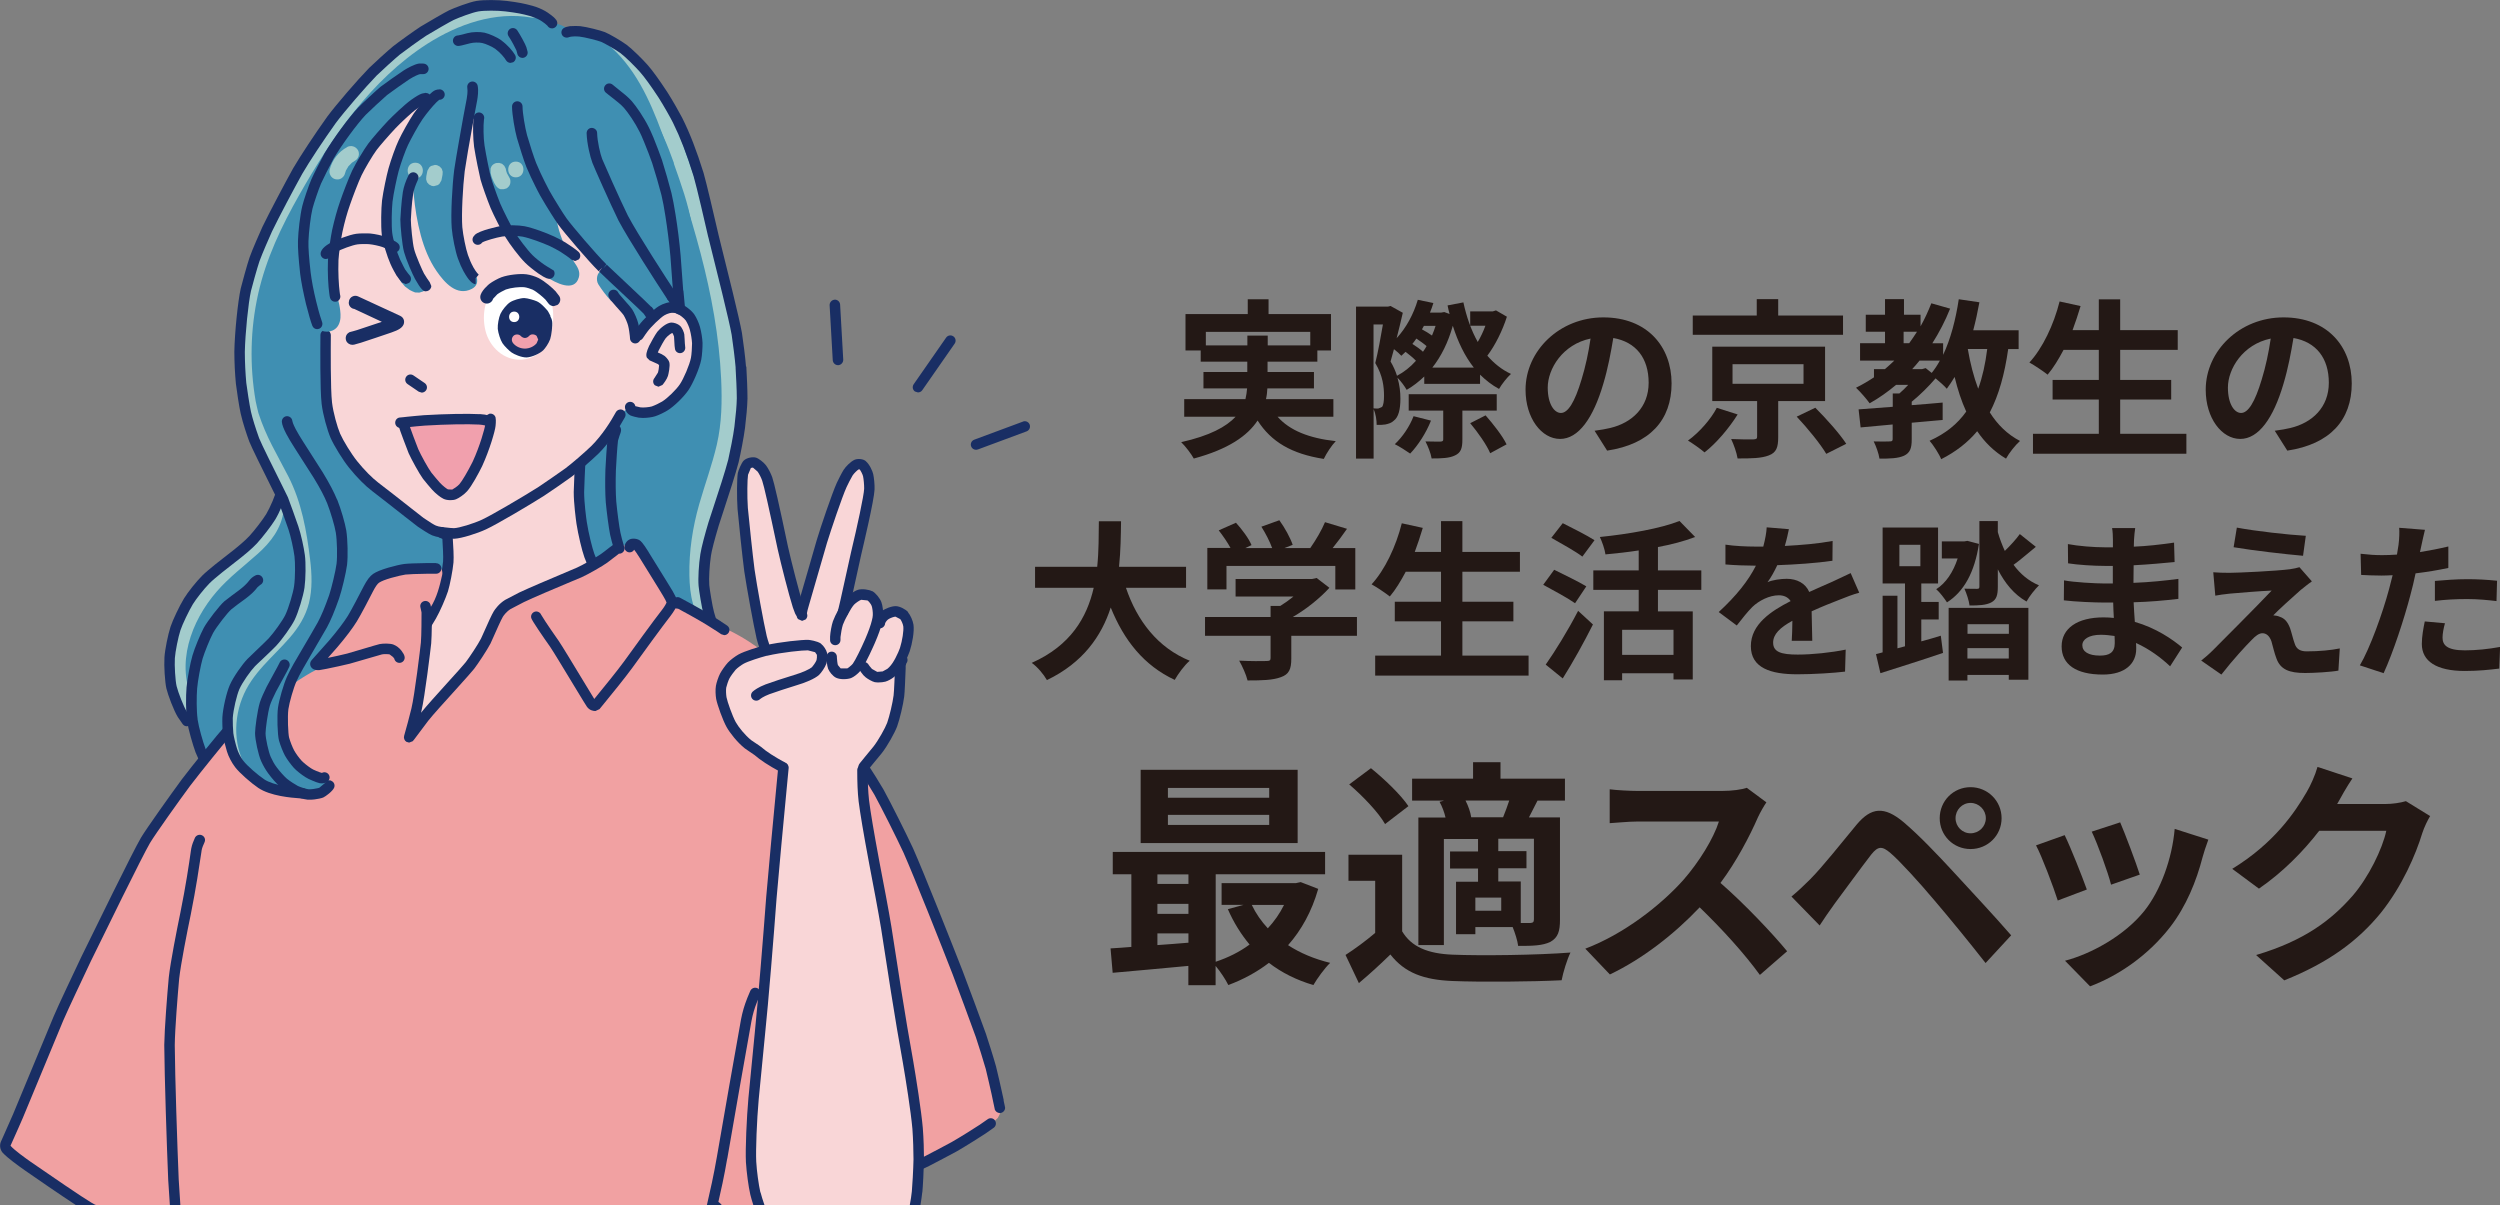 <?xml version="1.0" encoding="UTF-8"?>
<svg id="_レイヤー_2" data-name="レイヤー_2" xmlns="http://www.w3.org/2000/svg" xmlns:xlink="http://www.w3.org/1999/xlink" viewBox="0 0 271.51 130.92">
  <rect x="0" y="0" width="271.51" height="130.92" fill="#808080" stroke="none"/>
  <defs>
    <style>
      .cls-1 {
        fill: none;
      }

      .cls-2 {
        fill: #192e64;
      }

      .cls-3 {
        fill: #f1a1a2;
      }

      .cls-4 {
        clip-path: url(#clippath-1);
      }

      .cls-5 {
        fill: #231815;
      }

      .cls-6 {
        fill: #fff;
      }

      .cls-7 {
        fill: #3f8fb2;
      }

      .cls-8 {
        fill: #f9d6d7;
      }

      .cls-9 {
        fill: #f1a0ad;
      }

      .cls-10 {
        clip-path: url(#clippath);
      }

      .cls-11 {
        fill: #a3cccc;
      }
    </style>
    <clipPath id="clippath">
      <path class="cls-1" d="M57.07,2.69c-2.13.36-4.17,1.12-6.1,2.09-3.93,2-7.25,5.01-10.26,8.19-5.74,6.05-12.03,12.94-13.49,21.44-.77,4.47-.25,9.22,2.27,13.08.14.22.32.37.52.44.34.87.79,2.64.82,3.38.02.38-.09,1.37-.17,1.82-.17.81-.83,2.3-1.24,2.98-.4.66-1.37,1.91-1.93,2.51-.55.58-1.3,1.21-2.35,2.02-.75.57-2.2,1.7-2.77,2.28-.66.66-1.51,1.75-1.89,2.38-.45.74-1.18,2.26-1.41,2.95-.27.82-.59,2.43-.64,3.18-.06.89.05,2.55.2,3.2.17.71.8,2.34,1.18,2.95.08.14.37.52.51.72l.56-.09c.13.86.59,2.5.9,3.31.32.82,1.13,2.31,1.62,2.99.46.66,1.55,1.99,1.98,2.42.46.45,1.93,1.69,2.6,2.08.86.5,2.26,1.11,3.03,1.36.61.19,2.23.56,3.06.72.82.14,2.33.35,3.4.43,1.96.12,4.69.22,7.03.21,1.94-.04,6.34-.17,7.36-.26.74-.09,2.32-.28,3.16-.38,1.16-.18,2.49-.45,3.3-.64,1.61-.41,5.12-1.58,6.92-2.32.62-.26,2.82-1.31,3.3-1.57.48-.26,2.4-1.44,2.93-1.79.75-.52,2.22-1.61,2.93-2.2.69-.59,1.85-1.82,2.24-2.34.23-.31.44-.59.63-.83.5-.01.9-.33,1.07-.82l.1-.31c.36-1.11.59-2.24.74-3.39.03-.27-.15-.63-.34-.81l-.1-.08c-.04-.23-.09-.51-.13-.72-.13-.8-.58-2.94-.72-3.46-.23-.84-.84-2.83-.93-3.16-.18-.62-.5-2.62-.53-3.03-.06-.8.03-2.29.19-3.31.13-.83.62-2.55.87-3.38.62-1.92,1.72-5.19,2.15-6.84.2-.89.56-2.67.68-3.65.16-1.35.24-2.22.26-3.12,0-1.02-.08-2.58-.13-3.43-.07-.93-.3-2.71-.43-3.59-.27-1.54-1.64-7.01-2.56-10.7-.39-1.71-1.24-5.37-1.6-6.62-.78-2.52-1.48-4.28-2.28-5.89-.24-.47-1.05-1.91-1.58-2.75-.75-1.13-1.51-2.22-2.11-2.89-.5-.56-1.6-1.66-2.17-2.09-.6-.44-1.79-1.13-2.24-1.31-.41-.17-1.89-.54-2.53-.61-.19-.02-.63-.03-.98.01h0c-.71-.74-1.69-.96-2.71-.96-.74,0-1.49.12-2.18.23"/>
    </clipPath>
    <clipPath id="clippath-1">
      <path class="cls-1" d="M72.37,21.09c-.22-.87-.74-2.65-1.02-3.54-.21-.61-.58-1.6-.93-2.43.68,1.09,1.24,2.27,1.63,3.49.51,1.57.69,3.18.76,4.8-.14-.92-.3-1.73-.44-2.33M51.85.66c-.74.12-2.27.71-2.83.97-.43.21-2.2,1.23-3.03,1.74-.66.42-2.53,1.78-2.95,2.11-.42.34-2.15,1.91-2.54,2.3-1.24,1.27-3.51,3.9-4.5,5.22-1.37,1.92-2.86,4.17-3.67,5.57-.83,1.51-2.53,4.69-3.31,6.31-.37.81-1.11,2.49-1.39,3.28-.24.7-.87,2.98-.93,3.28-.3,1.31-.65,4.71-.69,6.76.01,1.3.06,2.32.17,3.43.06.59.35,2.5.51,3.18.19.85.55,1.95.91,2.95.32.85,2.96,6.07,3.15,6.48.1.21.82,2.26,1.11,3.1.28.83.57,2.23.68,3,.1.76.09,2.46-.04,3.38-.12.82-.62,2.53-1.02,3.33-.33.67-1.3,2.02-1.9,2.68-.39.42-2.02,1.94-2.3,2.22-.55.56-1.45,1.85-1.81,2.66-.31.72-.7,2.35-.76,3.32-.02.43.01,1.35.06,1.74.06.45.24,1.19.42,1.78.14.46.44,1.06.79,1.51.47.62,1.66,1.64,2.38,2.13,1.44.97,4.28,1.01,4.51,1.07.22.06.44.11.6.13.16,0,.38,0,.62-.03.17.11.37.18.62.18,1.47,0,1.47-2.28,0-2.28-.22,0-.41.05-.56.14-.25-.1-.51-.23-.68-.34-.43-.29-.9-.66-1.12-.91-.31-.34-.68-.85-.89-1.22-.21-.39-.46-1.01-.6-1.51-.14-.51-.21-2.53-.09-3.34.12-.82.59-2.43.93-3.2.55-1.24,1.9-3.34,3.32-5.85.46-.84.91-2,1.29-3.07.27-.79.72-2.63.83-3.52.1-.83.07-2.61-.08-3.55-.13-.76-.56-2.25-.97-3.28-.35-.86-.85-1.79-1.51-2.88-.54-.86-1.59-2.5-2.09-3.28-.34-.52-.64-1.02-.87-1.45.63-.07,1.24-.61,1.03-1.41-1.03-3.8-.65-7.86,1.02-11.4,0,.32.07.64.27.92.2.3.41.51.7.72.68.5,1.75.3,2.13-.49.24-.48.23-1.01.17-1.53-.06-.49-.15-.97-.32-1.43l-.27-.47c-.1-.71-.19-2.14-.13-3.59.04-.79.28-2.34.44-3.14.22-1,.49-1.99.84-3.01.29-.85.92-2.51,1.28-3.28.38-.78,1.21-2.18,1.69-2.83.35-.47,1.39-1.67,2.12-2.44.5-.52,1.66-1.65,2.41-2.18.41-.28.75-.51,1.03-.6h.99c-.48.49-1.13,1.28-1.58,1.92-.48.7-1.32,2.22-1.63,2.89-.3.63-.79,2.01-1.06,2.97-.19.68-.57,2.47-.68,3.39-.1.84-.13,2.69-.03,3.54.09.77.54,2.23.9,3.04.08.18.23.5.38.76l-.08.19-.04.3c0,.2.05.39.15.57l.2.31.41.48.51.38c.19.11.4.19.59.27l.46.02.42-.13.23-.18c.14-.14.24-.31.3-.5l.07-.29-.26-.25-.28-.35-.29-.52.04-.28-.3-.04h-.06s-.05-.07-.05-.07l-.3-.32h-.01c-.24-.57-.47-1.19-.58-1.57-.19-.74-.38-2.74-.38-3.38,0-.3.11-1.92.26-2.89.1-.58.28-1.07.56-1.65-.04.57-.02,1.15.03,1.73.14,1.5.38,3,.77,4.45.37,1.36.9,2.73,1.72,3.9.86,1.24,2.19,2.77,3.83,1.92,1.03-.52.54-1.85-.35-2.07h0c-.19-.34-.39-.79-.59-1.35-.25-.69-.56-2.23-.64-3.16-.11-1.43.06-4.57.27-6.22.16-1.13.61-3.66.97-5.67l1.11.05c-.09.72-.06,2.09.06,2.97.18,1.11.56,2.98.69,3.49.17.62.66,2.02,1.06,3,.32.74,1.16,2.4,1.55,3.06.45.75,1.47,2.1,2.08,2.71.33.33.88.77,1.36,1.1.06.31.26.6.54.79.93.62,3.04,1.76,3.51.04.18-.65-.18-1.16-.52-1.66-.31-.45-.58-.92-.83-1.4-.65-1.28-1.05-2.66-1.2-4.08.31.49.59.92.77,1.16.63.86,3.27,3.96,4.33,5l.1.09-.13.07c-.24.15-.45.39-.53.68-.07.3-.05.62.11.88.4.63.86,1.23,1.36,1.78l.36.23.44.1h.18c.34.38.72.78.86.99.22.32.49.97.58,1.3.1.38.17.91.21,1.24l.38-.05.51-.75c.4-.55,1.5-1.63,2.01-1.93.4-.23.95-.4,1.39-.36l.44.14.06-.1c-.04-.08-.07-.13-.21-.35l.23.09c.67.19,1.49-.16,1.48-1.05-.04-2.56.28-5.15-.12-7.68-.37-2.32-1.18-4.5-1.95-6.7-1.4-3.97-3.18-7.41-6.57-9.86-.19-.14-.43-.18-.66-.16-.65-.95-4.72-1.04-5.41-1.96-.93-1.26,1.28-2.55-.29-2.95-.29-.07-.48-.82-.73-.68-.21-.17-.44-.31-.59-.41-.35-.2-.8-.39-1.22-.51-.97-.26-1.47-.35-2.75-.52-.45-.06-1.06-.09-1.65-.09s-1.1.03-1.46.09"/>
    </clipPath>
  </defs>
  <g id="_レイヤー_1-2" data-name="レイヤー_1">
    <g>
      <path class="cls-7" d="M80.02,36.27c-.27-1.55-1.64-7.01-2.56-10.7-.39-1.71-1.24-5.37-1.6-6.62-.79-2.52-1.48-4.28-2.28-5.89-.24-.47-1.05-1.91-1.58-2.75-.75-1.14-1.51-2.23-2.11-2.89-.5-.56-1.6-1.66-2.17-2.09-.6-.44-1.8-1.13-2.24-1.31-.41-.17-1.89-.54-2.53-.61-.19-.02-.63-.03-.98,0h0c-1.23-1.27-3.25-1.01-4.89-.72-2.13.36-4.17,1.12-6.1,2.09-3.93,2-7.25,5.01-10.26,8.19-5.74,6.05-12.03,12.93-13.49,21.44-.77,4.47-.25,9.22,2.26,13.08.14.22.33.36.52.44.34.87.79,2.64.82,3.38.02.38-.09,1.37-.17,1.82-.17.81-.83,2.3-1.24,2.98-.4.66-1.37,1.91-1.93,2.51-.55.58-1.3,1.21-2.35,2.02-.75.57-2.2,1.7-2.77,2.28-.66.66-1.51,1.75-1.89,2.38-.45.74-1.18,2.26-1.41,2.95-.27.82-.59,2.43-.64,3.18-.06.89.05,2.55.2,3.2.17.71.8,2.34,1.18,2.95.09.14.37.53.51.72l.56-.09c.13.86.59,2.5.9,3.31.32.82,1.13,2.31,1.61,2.99.46.66,1.55,1.99,1.99,2.42.45.45,1.93,1.69,2.6,2.08.86.5,2.26,1.11,3.04,1.36.61.19,2.23.56,3.06.72.82.14,2.33.35,3.4.43,1.96.12,4.69.22,7.03.21,1.94-.04,6.34-.17,7.36-.26.74-.09,2.32-.28,3.16-.38,1.16-.18,2.49-.45,3.3-.64,1.61-.41,5.12-1.59,6.92-2.32.62-.26,2.82-1.31,3.3-1.57.47-.26,2.39-1.44,2.93-1.79.75-.53,2.22-1.62,2.93-2.2.69-.59,1.85-1.82,2.24-2.35.23-.31.44-.59.63-.83.5-.01.9-.32,1.07-.82l.1-.31c.37-1.11.59-2.24.74-3.39.03-.27-.15-.63-.34-.81l-.1-.09c-.04-.23-.09-.51-.13-.72-.13-.8-.58-2.94-.72-3.46-.23-.84-.84-2.83-.94-3.17-.18-.62-.5-2.62-.53-3.03-.06-.8.03-2.29.19-3.31.13-.83.62-2.55.87-3.38.62-1.92,1.72-5.19,2.15-6.84.2-.89.56-2.67.68-3.65.16-1.35.24-2.22.26-3.13,0-1.02-.08-2.58-.13-3.43-.07-.93-.3-2.71-.43-3.59"/>
      <g class="cls-10">
        <path class="cls-11" d="M73.77,14.61c-1.47-4.07-3.22-8.27-6.65-11.09-.84-.69-2.06.51-1.21,1.21,3.02,2.49,4.65,6.1,5.98,9.7,1.58,4.3,3.04,8.66,4.2,13.09,1.17,4.46,2.01,9.01,2.23,13.63.11,2.4.07,4.79-.47,7.14-.51,2.19-1.29,4.3-1.91,6.46-.72,2.52-1.12,5.13-1.07,7.75.04,2.05.36,4.34,2.04,5.73.84.7,2.06-.51,1.21-1.21-1.51-1.25-1.56-3.4-1.54-5.21.03-2.34.43-4.62,1.09-6.86.64-2.2,1.44-4.35,1.92-6.59.5-2.33.56-4.7.45-7.08-.41-9.19-3.16-18.08-6.26-26.67"/>
        <path class="cls-11" d="M29.09,55.43c-.24,1.9-1.98,3.25-3.35,4.39-1.69,1.4-3.27,2.87-4.56,4.65-2.63,3.64-3.68,8.5-1.62,12.65.49.99,1.97.12,1.48-.86-2.03-4.09-.3-8.8,2.51-12.03,1.34-1.54,2.94-2.74,4.45-4.09,1.43-1.28,2.56-2.76,2.81-4.71.14-1.09-1.57-1.08-1.71,0"/>
      </g>
      <path class="cls-2" d="M81.02,39.82c-.07-.95-.3-2.73-.44-3.65-.27-1.55-1.58-6.8-2.54-10.64l-.02-.09c-.53-2.29-1.27-5.47-1.61-6.66-.77-2.46-1.48-4.3-2.32-5.98-.24-.47-1.06-1.93-1.62-2.8-.91-1.38-1.61-2.35-2.15-2.96-.53-.6-1.65-1.71-2.26-2.17-.62-.45-1.85-1.17-2.36-1.38-.48-.19-2.01-.58-2.69-.65-.22-.02-.68-.03-1.07,0h-.04c-.28.04-.49.1-.66.2-.26.16-.34.48-.2.75.14.27.49.37.77.24l.21-.05h.02c.3-.04.68-.03.86-.01.59.06,2.02.43,2.38.57.39.16,1.53.82,2.12,1.24.53.4,1.6,1.47,2.08,2.01.5.56,1.19,1.51,2.05,2.82.52.81,1.32,2.23,1.55,2.7.8,1.62,1.5,3.41,2.24,5.8.37,1.28,1.29,5.28,1.59,6.6l.03.1c.9,3.6,2.26,9.04,2.52,10.54.14.92.36,2.67.43,3.54v.1c.05.87.13,2.33.13,3.28-.02.83-.09,1.63-.26,3.07-.12.97-.48,2.74-.67,3.58-.32,1.24-1.04,3.45-1.63,5.23-.19.58-.37,1.12-.52,1.59-.34,1.14-.76,2.66-.88,3.45-.17,1.11-.26,2.62-.19,3.44.03.43.36,2.47.55,3.14.04.14.17.58.33,1.11.21.71.47,1.58.61,2.05.14.52.58,2.65.71,3.41l.07.43.07.37c.09.44.11.57.26.71l.4.17.4-.17c.17-.17.21-.43.12-.64l-.06-.3-.06-.34-.07-.42c-.13-.8-.58-2.96-.73-3.52-.14-.49-.4-1.37-.61-2.08-.15-.51-.28-.94-.32-1.09-.17-.59-.48-2.54-.51-2.92-.06-.72.03-2.18.18-3.18.08-.56.39-1.76.85-3.29.15-.46.32-1,.51-1.57.59-1.79,1.32-4.03,1.65-5.31.21-.9.56-2.69.69-3.71.15-1.27.24-2.2.27-3.19,0-1-.07-2.48-.12-3.36v-.12Z"/>
      <path class="cls-2" d="M73.56,69.55c-.21-.54-1.26-2.19-1.92-3.07-.84-1.12-1.35-1.85-1.75-2.51-.55-.9-1.3-2.36-1.59-3.08-.31-.8-.75-2.23-.92-3.05-.13-.62-.36-2.35-.45-3.37-.07-.95-.08-2.1-.04-3.42.04-.78.15-2.61.23-3.2l.16-.52c.09-.23.16-.42.17-.6.02-.31-.22-.6-.54-.62-.3-.01-.58.21-.6.53l-.1.29c-.08.23-.18.5-.22.75-.09.68-.21,2.64-.24,3.32-.04,1.36-.03,2.55.04,3.55.09.98.32,2.79.47,3.51.19.89.64,2.36.98,3.23.3.76,1.1,2.31,1.68,3.26.43.69.96,1.44,1.81,2.59.67.9,1.63,2.44,1.77,2.81.13.34.55,1.75.69,2.63.08.62.08.71.06.95-.02.31.21.59.53.61h.05c.3,0,.54-.22.57-.52.03-.35.02-.54-.07-1.2-.16-1-.6-2.49-.76-2.88"/>
      <path class="cls-2" d="M30.53,47.71l-.03-.07-.03-.08c-.09-.21-.36-.85-.39-1.04,0-.3-.22-.55-.52-.57-.31-.03-.59.21-.62.52-.03.29.13.71.48,1.54l.05.13c.34.87.76,2.58.78,3.19.02.33-.08,1.27-.16,1.68-.15.72-.77,2.14-1.17,2.81-.37.61-1.31,1.83-1.85,2.41-.51.53-1.21,1.14-2.28,1.96-.64.49-2.2,1.7-2.83,2.33-.66.66-1.54,1.77-1.98,2.48-.48.79-1.22,2.34-1.46,3.07-.28.86-.61,2.5-.66,3.32-.06.96.05,2.66.21,3.38.17.71.81,2.42,1.25,3.12.06.1.22.32.36.52l.16.23c.11.16.29.24.47.24l.33-.1c.26-.18.32-.54.14-.79l-.17-.23-.32-.46c-.34-.54-.95-2.12-1.11-2.78-.14-.59-.24-2.21-.19-3.04.05-.72.36-2.28.61-3.04.21-.64.92-2.12,1.35-2.83.35-.56,1.16-1.61,1.81-2.27.6-.6,2.23-1.86,2.71-2.23,1.12-.86,1.87-1.5,2.42-2.08.6-.65,1.59-1.93,2-2.6.46-.76,1.13-2.31,1.31-3.17.08-.45.2-1.5.18-1.95-.04-.81-.5-2.63-.87-3.57"/>
      <path class="cls-2" d="M78.73,77.75c-.18-.16-.43-.18-.64-.07-.17.09-.41.27-1.27,1.37l-.09.12c-.17.22-.35.45-.55.72-.37.49-1.5,1.7-2.15,2.25-.69.58-2.17,1.67-2.87,2.16-.52.35-2.45,1.52-2.88,1.76-.48.25-2.67,1.29-3.25,1.54-1.82.74-5.28,1.9-6.84,2.29-.79.18-2.1.45-3.24.63-.84.11-2.41.3-3.14.38-.97.09-5.21.21-7.3.26-2.54.02-5.28-.1-6.98-.21-.98-.08-2.46-.28-3.34-.42-.84-.16-2.44-.53-2.99-.7-.74-.24-2.09-.82-2.92-1.31-.61-.35-2.04-1.55-2.49-1.99-.41-.4-1.48-1.71-1.92-2.34-.47-.67-1.26-2.12-1.55-2.87-.28-.74-.74-2.35-.86-3.19v-.05c-.12-.81-.12-2.46-.05-3.31.07-.84.38-2.5.59-3.23.22-.72.8-2.16,1.14-2.79.37-.68,1.59-2.24,1.98-2.57.22-.19,1.09-.84,1.53-1.15.6-.45,1.02-.85,1.32-1.26l.3-.25c.28-.14.4-.48.25-.77s-.48-.4-.77-.26c-.3.15-.49.31-.7.58-.24.32-.59.65-1.09,1.03-.33.24-1.31.97-1.59,1.2-.52.45-1.82,2.12-2.24,2.89-.37.69-1,2.21-1.23,3.01-.24.81-.56,2.53-.64,3.45-.08.94-.08,2.72.05,3.61v.05c.16.95.63,2.59.93,3.4.32.83,1.16,2.38,1.68,3.11.48.69,1.6,2.05,2.05,2.5.49.48,2,1.75,2.71,2.17.93.54,2.35,1.15,3.15,1.41.65.2,2.31.58,3.14.74.76.13,2.3.35,3.46.44,1.64.11,4.21.21,6.69.21h.39c1.74-.04,6.33-.17,7.41-.27.74-.09,2.33-.28,3.18-.39,1.18-.18,2.53-.46,3.35-.65,1.61-.4,5.14-1.59,7.01-2.35.62-.27,2.84-1.32,3.36-1.59.47-.26,2.42-1.45,2.98-1.82.75-.52,2.24-1.62,2.97-2.23.73-.63,1.91-1.88,2.33-2.44.19-.26.37-.5.54-.71l.08-.11c.4-.5.63-.77.76-.91l.45-.26c.16-.24.1-.57-.12-.76l-.08-.07Z"/>
      <path class="cls-3" d="M93.96,129.22c1.63-.73,4.98-2.26,6.72-3.11.79-.41,2.26-1.19,2.95-1.56.91-.53,2.68-1.63,3.11-1.93.23-.17.51-.36.68-.48l.43-.27.09-.11.11-.05.32-.3.2-.39.04-.3-.06-.35.05-.1.14-.32c.1-.27.02-.65-.11-.88l-.37-.38c-.18-.8-.4-1.8-.63-2.74-.26-.94-.84-2.74-1.09-3.51-.63-1.74-1.89-5.16-2.53-6.84-1.29-3.32-4.17-10.57-5.34-13.22-.77-1.66-2.36-4.81-3.19-6.35-.9-1.56-2.93-4.64-3.95-6.14-.55-.82-.96-1.58-1.63-2.69-.34-.54-.56-.88-.76-.94l-.14.07c-.59-1.21-1.44-2.34-2.53-2.93-.96-.51-2.11-.34-2.84.47-.67.74-.93,1.77-1.24,2.7-1.5,4.52-2.78,9.12-3.84,13.76-2.13,9.3-3.37,18.8-3.71,28.33-.09,2.59-.22,5.24-.06,7.82.11,1.71.63,3.61,2.21,4.41h12.38c1.58-.53,3.5-1.23,4.58-1.69"/>
      <path class="cls-3" d="M34.67,120.57c.79-9.51-.03-19.04-.86-28.52-.48-5.55-.96-11.11-1.12-16.68-.03-.98-1.05-1.31-1.72-.98h-.01c-.26.03-.49.13-.72.3-.53.38-4.77,3.87-5.44,4.59-.58.61-3.55,4.29-4.62,5.7-1.17,1.59-3.79,5.27-4.39,6.27-.82,1.39-4.8,9.51-6.43,12.85-.84,1.77-2.58,5.45-3.02,6.5-1.53,3.68-3.72,8.99-4.4,10.61-.37.88-1.31,2.93-1.33,3.02-.07.21-.03.43.07.57.51.56,1.73,1.43,2.36,1.88,1.53,1.06,5.05,3.48,6.28,4.25h23.78c.78-3.4,1.28-6.87,1.56-10.34"/>
      <path class="cls-2" d="M10.31,130.83l-.42-.24c-.8-.46-4.61-3.06-6.54-4.4-.58-.41-1.78-1.26-2.21-1.76.03-.06.16-.36.34-.76.31-.7.76-1.69.99-2.24l4.4-10.6c.45-1.06,2.31-4.99,3.01-6.47,1.38-2.82,5.58-11.4,6.41-12.81.59-.98,3.18-4.62,4.36-6.21,1.05-1.38,4.01-5.05,4.58-5.65.64-.68,4.82-4.12,5.36-4.52l.44-.19h.05s.33-.01.33-.01c.31.02.59-.21.61-.53.02-.31-.21-.59-.53-.61-.21-.02-.39-.01-.55,0h-.03c-.36.05-.67.18-.99.41-.57.42-4.83,3.92-5.52,4.66-.6.64-3.57,4.31-4.66,5.75-1.19,1.62-3.82,5.31-4.42,6.31-.86,1.45-5.07,10.07-6.46,12.9-.7,1.49-2.58,5.43-3.03,6.52l-4.4,10.6c-.23.54-.67,1.52-.98,2.22-.33.73-.35.79-.37.83-.14.39-.07.81.19,1.14.54.6,1.77,1.47,2.46,1.96,1.07.75,3.91,2.7,5.56,3.78h2.18l-.15-.09Z"/>
      <path class="cls-2" d="M78.34,130.81l-.1-.1-.03-.03c-.21-.23-.56-.23-.79-.02l-.15.27h1.19l-.13-.11Z"/>
      <path class="cls-2" d="M94.19,129.74c1.8-.81,5.07-2.31,6.75-3.13.81-.42,2.3-1.2,2.97-1.57.94-.54,2.72-1.66,3.16-1.96.23-.16.5-.35.68-.48l.06-.04.14-.1c.24-.2.28-.55.09-.8s-.55-.29-.8-.09l-.13.09c-.18.12-.45.31-.69.48-.41.28-2.18,1.39-3.06,1.89-.66.36-2.13,1.14-2.93,1.55-1.66.81-4.92,2.3-6.7,3.1-1.59.68-4.82,1.82-6.27,2.22h3.66c1.18-.42,2.33-.86,3.07-1.17"/>
      <path class="cls-2" d="M109.01,119.49l-.2-.91c-.18-.8-.4-1.81-.64-2.77-.28-1.02-.9-2.94-1.1-3.55-.63-1.73-1.89-5.16-2.54-6.85-1.23-3.15-4.16-10.54-5.36-13.26-.78-1.68-2.37-4.85-3.21-6.39-.88-1.53-2.86-4.53-3.97-6.18-.37-.55-.67-1.07-1.05-1.72-.17-.29-.35-.6-.56-.95-.42-.68-.68-1.08-1.1-1.19-.3-.08-.62.1-.7.41-.07.28.07.57.34.67l.48.7c.2.34.38.65.55.93.37.64.7,1.2,1.09,1.78,1.1,1.63,3.06,4.6,3.92,6.09.83,1.52,2.4,4.65,3.17,6.31,1.19,2.69,4.11,10.06,5.33,13.2.64,1.69,1.9,5.11,2.52,6.82.29.87.83,2.59,1.08,3.47.23.94.45,1.93.63,2.72l.19.91c.08.37.13.63.15.7v.04c.08.24.3.41.56.41.31,0,.57-.26.57-.57l-.03-.17c-.02-.08-.07-.31-.14-.65M88.99,76.83h0,0Z"/>
      <path class="cls-8" d="M70.36,130.35c.14-1.58.5-5.02.71-6.88.19-1.56.46-3.68,1.02-6.56.43-2.17,1.38-6.97,1.52-7.45.05-.15.16-.36.25-.55l-.11-.06.14-.37c1.4-7.1,2.8-14.22,4.2-21.33.35-1.8.72-3.59,1.05-5.39.31-1.73.53-3.47.28-5.22-.36-2.57-1.74-4.97-3.65-6.71-1.75-1.6-3.95-2.7-6.29-3.04v-.02s-.29-.39-.29-.39l-.26-.22-.29-.19-.44-.18-.53-.07v-.04c-.59-.44-1.68-1.56-2.13-2.26-.52-.81-1.29-2.4-1.53-3.1-.25-.7-.66-2.38-.84-3.54-.13-.91-.3-2.33-.29-3.35,0-.42.11-2.79.16-3.78.02-.27.08-.81.2-1.05h-1.1c2.11-.34,2.15-3.36.29-4.21-1.16-.53-2.41-.18-3.57.14-1.31.35-2.62.7-3.92,1.08-1.31.38-2.6.78-3.88,1.21-1.07.36-2.63.66-3.25,1.72-.33.55-.29,1.14-.2,1.75.1.68.19,1.37.29,2.05.19,1.37.39,2.74.58,4.11l.18.4c-.03.19-.07.5-.07.73,0,.42.19,2.66.12,3.45-.07.75-.38,2.38-.58,3.01-.25.76-.83,2.11-1.26,2.85-.55.95-1.42,2.3-1.96,2.75l-.17.13c-.23-.04-.47,0-.72.12-4,2.04-7.76,4.53-11.19,7.42-1.64,1.38-3.07,2.87-3.99,4.82-.91,1.92-1.41,3.99-1.88,6.05l-.03.2c-.17.35-.39.8-.46,1.08-.12.42-.98,5.26-1.3,7.02-.22,1.39-.68,5.42-.86,7.15-.15,1.85-.34,5.43-.4,7.24-.02,1.77.05,5.21.13,7.01.11,1.7.35,5.39.42,6.33.18,1.75.42,4.2.68,6.71h45.19c.01-.19.02-.39.03-.57"/>
      <path class="cls-2" d="M49.14,57.56c0-.19.04-.46.06-.64l.02-.11.03-.24c0-.31-.25-.59-.57-.59s-.57.23-.57.55l-.04.24c-.03.22-.08.54-.07.81,0,.14.02.47.04.88.05.81.12,2.02.08,2.52-.06.72-.37,2.31-.55,2.88-.23.7-.8,2.03-1.21,2.74-.73,1.25-1.46,2.29-1.84,2.6l-.14.11-.06.04c-.2-.03-.42.06-.54.25-.18.26-.11.62.15.79l.13.09.32.1.3-.08.38-.26.2-.16c.71-.59,1.77-2.37,2.08-2.9.46-.8,1.06-2.2,1.31-2.96.21-.66.53-2.32.6-3.13.05-.58-.02-1.8-.08-2.69-.02-.38-.04-.68-.04-.82"/>
      <path class="cls-2" d="M66.01,63.11c-.5-.77-1.25-2.33-1.47-2.98-.22-.61-.63-2.25-.81-3.43-.07-.47-.29-2.11-.29-3.26,0-.41.11-2.75.16-3.74.04-.48.1-.73.13-.81v-.02c.2-.25.15-.59-.09-.78-.24-.19-.6-.14-.8.1l-.11.16c-.05.09-.18.36-.26,1.28-.05.93-.15,3.36-.16,3.81,0,1.24.23,2.95.3,3.45.18,1.16.59,2.9.86,3.64.25.72,1.03,2.35,1.59,3.22.51.78,1.63,1.93,2.27,2.41l.34.11.46-.23c.19-.25.14-.61-.11-.8-.53-.4-1.58-1.48-1.99-2.11"/>
      <path class="cls-2" d="M25.03,124.17c-.07-.86-.29-4.25-.42-6.31-.08-1.75-.15-5.21-.13-6.97.06-1.87.26-5.45.4-7.2.17-1.69.63-5.74.85-7.11.1-.54.25-1.39.42-2.31.31-1.75.79-4.39.87-4.66.05-.18.22-.54.35-.82l.07-.15.15-.31c.12-.29-.01-.63-.3-.75-.29-.12-.63.01-.75.3l-.12.26-.08.16c-.17.36-.34.73-.42,1-.08.29-.41,2.08-.9,4.76-.17.92-.32,1.76-.42,2.32-.22,1.4-.68,5.48-.86,7.2-.14,1.78-.34,5.38-.4,7.28-.02,1.82.05,5.24.13,7.05.11,1.78.35,5.4.42,6.35.18,1.74.42,4.16.67,6.65h1.15c-.26-2.52-.51-4.99-.68-6.75"/>
      <path class="cls-2" d="M70.93,130.4c.14-1.58.5-5.04.7-6.86.2-1.69.47-3.73,1.01-6.52,1.19-6.01,1.45-7.22,1.5-7.38l.22-.47.04-.07.2-.45c.09-.3-.07-.62-.37-.71-.3-.1-.62.07-.71.37l-.13.28-.03.06c-.11.22-.22.44-.29.65-.1.36-.62,2.88-1.53,7.5-.55,2.83-.81,4.89-1.02,6.61-.21,1.83-.57,5.31-.71,6.91,0,.19-.02.4-.03.6h1.14l.03-.52Z"/>
      <path class="cls-3" d="M78.43,125.71c.65-3.79,1.96-11.25,2.62-14.92.14-.74.32-1.39.63-2.15.17-.1.29-.27.33-.53.44-2.98.6-6,.41-9.01-.09-1.46-.42-2.93-.39-4.39.03-1.41.86-2.74,1.38-4.03,1.08-2.66,1.89-5.44,2.41-8.27.25-1.36.44-2.74.56-4.12.08-.97.24-2.08.14-3.1.36-.26.53-.78.23-1.19l-.09-.1h0s-.03-.03-.03-.03l-.12-.11c-.19-.17-.38-.34-.57-.5-2.36-2.06-4.81-4.04-7.75-5.24l-.18-.05-.06-.04c-1.14-.73-2.17-1.34-4.35-2.5l-.07.12h-.55s.02-.1.02-.1c0-.23-.14-.54-.92-1.8-.5-.81-1.55-2.5-2.09-3.38-.1-.17-.6-.98-.83-1.13l-.54-.05-.21.29-.03-.02h0s0,0,0,0h-.01s0,0,0,0l-.2-.09h-.01s-.01,0-.01,0h0l-.23-.03h-.02l-.23.03h-.02l-.2.09h-.01s0,0,0,0l-.17.14h-.01s-.03.05-.03.05l-.19.02s-1.08.85-1.36,1.05c-.53.38-2.1,1.27-2.72,1.55-1.71.72-5.02,2.1-6.26,2.7-.42.22-1.36.71-1.47.77-.49.3-.86.75-1.04,1.04-.34.55-1.17,2.54-1.36,2.93-.31.62-1.33,2.17-1.73,2.68-.47.6-4.09,4.51-4.97,5.62-.86,1.11-1.56,2.1-1.64,2.18.21-.69.6-2.18.8-2.99.36-1.51.99-6.66,1.04-7.26.07-.81.08-3.26.07-3.37l-.03-.15.38-.33c.69-1.07,1-2.32,1.27-3.54.1-.44-.13-.95-.6-1.06-.34-.07-.74.05-.94.34-.88.01-1.95.04-2.45.09-.36.05-.97.19-1.64.38-.71.21-1.17.39-1.48.6-.3.21-.56.61-.86,1.18-.41.81-1.32,2.55-1.73,3.21-.45.73-1.17,1.67-2.05,2.71-.99,1.14-1.92,2.13-1.96,2.23.05.07.15.1.36.08.11,0,.38-.06.72-.12l.05.14-.19.06c-7.79,3.61-12.3,11.54-13.94,19.69-.04.21-.02.39.06.55-.22,1.56-.58,3.9-1.14,6.69-.38,1.83-1.08,5.37-1.27,7.02-.17,1.84-.46,5.49-.48,7.28.03,3.55.27,10.89.43,14.65.04.71.11,1.71.18,2.77h58.33c.34-1.46.73-3.24,1.07-5.21"/>
      <path class="cls-2" d="M67.17,58.98h-.08s-.34.07-.34.07q-.08.04-.58.43c-.32.25-.72.57-.89.68-.48.34-2.02,1.22-2.61,1.48l-1.13.48c-1.75.74-4.14,1.75-5.17,2.24-.39.2-1.37.71-1.51.79-.66.41-1.07.98-1.23,1.23-.23.38-.62,1.24-1.06,2.24-.15.34-.27.61-.33.73-.3.6-1.3,2.11-1.67,2.58-.19.25-1.03,1.18-1.93,2.17-1.11,1.23-2.35,2.6-2.92,3.31l.05-.19c.37-1.54.99-6.68,1.06-7.34.07-.8.09-3.29.07-3.48v-.06s-.03-.13-.03-.13l-.11-.51c-.07-.3-.38-.49-.68-.42-.31.07-.5.38-.42.68l.1.45.02.12c0,.32,0,2.5-.07,3.25-.06.62-.68,5.72-1.03,7.17-.19.77-.58,2.26-.79,2.96-.07.25.03.51.24.65l.3.09.39-.15c.07-.07.14-.15.52-.67.3-.4.72-.97,1.18-1.57.48-.61,1.81-2.08,2.99-3.38,1.09-1.21,1.77-1.97,1.98-2.24.41-.53,1.45-2.1,1.79-2.77.06-.13.19-.42.35-.78.31-.7.78-1.76.98-2.1.08-.13.39-.57.85-.85.09-.05.98-.52,1.44-.75.99-.48,3.36-1.48,5.1-2.21l1.15-.48c.67-.3,2.28-1.21,2.81-1.6.17-.12.6-.45.94-.72l.32-.25h.1c.29-.04.51-.28.51-.57,0-.34-.31-.61-.64-.56M66.98,59.57h0,0Z"/>
      <path class="cls-2" d="M47.36,61.15c-.25,0-.58,0-.95,0-1.27.02-2.09.05-2.51.1-.38.05-1,.19-1.73.4-.8.24-1.29.44-1.65.68-.36.25-.66.66-1.04,1.38-.47.92-1.33,2.57-1.7,3.17-.43.69-1.12,1.6-2,2.64-.47.54-.93,1.05-1.28,1.44-.66.73-.71.79-.76.9-.09.18-.07.41.04.58.2.29.51.34.72.34h.17c.14-.02.43-.07.78-.14.79-.16,1.9-.4,2.54-.56.44-.12,1.16-.33,1.83-.53.71-.21,1.51-.44,1.66-.48.21-.05.72-.03.83,0l.37.28.14.18c.06.31.36.51.67.45.31-.06.51-.36.45-.66-.04-.22-.14-.37-.34-.65-.23-.3-.54-.54-.88-.67-.34-.13-1.09-.13-1.49-.05-.18.04-.78.22-1.73.5-.67.2-1.38.41-1.8.53-.51.13-1.37.32-2.09.47.31-.34.67-.75,1.04-1.18.92-1.08,1.64-2.04,2.1-2.78.43-.7,1.37-2.49,1.75-3.25.27-.52.49-.84.67-.96.25-.16.66-.33,1.32-.52.66-.18,1.24-.32,1.55-.36.37-.04,1.17-.07,2.39-.09.37,0,.69,0,.94,0h0c.31,0,.57-.26.57-.57s-.26-.57-.57-.57"/>
      <path class="cls-2" d="M70.46,59.98c-.67-1.08-.88-1.23-.99-1.3-.3-.2-.8-.24-1.11-.09-.25.12-.44.36-.52.66v.02s-.03.15-.03.15c0,.31.26.57.57.57.21,0,.4-.12.49-.29.09.11.28.36.6.88.54.88,1.59,2.57,2.09,3.38.23.38.77,1.24.83,1.47-.03.1-.17.38-.49.8-.86,1.09-3.09,4.17-4.15,5.64-.81,1.1-2.1,2.68-2.95,3.72l-.26.32c-.24-.38-.78-1.29-1.32-2.17-1.02-1.68-2.17-3.59-2.54-4.13-1.37-1.95-1.84-2.72-1.91-2.85-.11-.26-.41-.41-.68-.33-.3.09-.48.4-.39.7.08.29,1.32,2.09,2.05,3.12.35.51,1.54,2.49,2.5,4.07.98,1.62,1.39,2.29,1.49,2.43.29.4.66.46.9.47h.03l.44-.21.58-.71c.86-1.05,2.15-2.64,2.98-3.77,1.06-1.47,3.28-4.53,4.13-5.61.39-.51.63-.92.69-1.2l.05-.27c0-.39-.16-.75-1.01-2.11-.5-.81-1.54-2.5-2.09-3.38"/>
      <path class="cls-2" d="M19.41,128.13c-.16-3.8-.4-11.08-.43-14.62.02-1.74.31-5.36.48-7.23.18-1.6.86-5.05,1.26-6.97.57-2.86.92-5.21,1.14-6.69l.04-.28c.04-.26.22-.66.29-.81l.05-.13c.1-.3-.07-.61-.37-.71-.3-.1-.63.07-.73.37-.09.2-.3.68-.37,1.1l-.04.25c-.21,1.5-.56,3.83-1.13,6.66-.4,1.94-1.09,5.43-1.27,7.08-.18,1.97-.46,5.54-.49,7.34.03,3.56.27,10.86.43,14.68.04.71.11,1.69.18,2.73h1.14c-.07-1.07-.14-2.07-.18-2.79"/>
      <path class="cls-2" d="M78.99,125.81c.62-3.62,1.93-11.08,2.62-14.91.14-.74.32-1.36.59-2.04l.03-.07c.09-.22.19-.46.3-.71.13-.29,0-.63-.28-.76-.29-.13-.62,0-.76.28-.12.27-.23.52-.32.76l-.03.08c-.3.76-.5,1.44-.66,2.26-.69,3.84-2,11.3-2.62,14.92-.34,1.98-.74,3.75-1.1,5.31h1.17c.35-1.52.73-3.22,1.05-5.11"/>
      <path class="cls-2" d="M78.32,67.5l-.08-.05c-1.07-.69-2.09-1.3-4.38-2.53-.28-.15-.62-.05-.77.23l-.07.13c-.15.28-.05.62.23.78l.4.05c2.03,1.09,2.98,1.66,3.98,2.31l.06.03.64.43.32.1c.18,0,.36-.09.47-.25.18-.26.11-.61-.15-.79l-.65-.43Z"/>
      <path class="cls-8" d="M75.47,35.65c-.09-.34-.3-.83-.52-1.16-.24-.35-.88-.86-1.29-1.01-.33-.11-.89-.18-1.3-.14l.1-.05.23-.18c.14-.14.24-.31.3-.5.09-.3.13-.6.17-.91.03-.21.03-.43.02-.64l-.1-.44-.23-.37-.05-.05c.12-.48.23-.99.28-1.3.15-1.01.25-2.29.3-3.58.02-1.25-.03-2.39-.19-3.37-.19-1.19-.46-2.39-.71-3.24-.22-.72-.86-2.32-1.24-3.03-.53-.98-1.11-1.84-1.88-2.64-.88-.88-1.96-1.85-2.67-2.38-.68-.5-2.06-1.32-2.76-1.65-.75-.35-2.06-.76-3.24-1.04-.98-.22-2.09-.35-2.71-.41-.51-.04-2.78-.1-3.35-.07-.91.04-3.15.38-3.52.45-.69.13-1.74.47-2.49.74-.8.09-1.58.33-2.26.78-.44.29-.83.63-1.16,1.04-.26.11-1.97,1.09-2.54,1.52-.51.39-1.72,1.51-2.21,2.06-.51.56-1.52,1.84-1.94,2.47-.44.66-1.37,2.2-1.64,2.73-.3.6-.94,2.24-1.14,2.88-.21.67-.53,2.2-.66,3.06-.07.53-.21,2.81-.22,3.32-.02,1.32.29,4.64.55,6.66l.02.17h.22v.03c0,.27.06.5.15.73l-.42.28c-.02,1.66-.04,5.94.13,7.38.13,1.1.58,2.73.92,3.54.35.81,1.26,2.28,1.94,3.13.73.91,1.63,1.85,2.41,2.43,1.14.86,4.82,3.78,4.92,3.84.56.39,1.16.76,1.44.88.26.1.56.16.79.19l.34.04c.35.05.83.1,1.07.09.69-.03,2.32-.55,3.25-.98,1.13-.52,4.66-2.6,6.21-3.59.77-.51,2.26-1.54,2.95-2.04.76-.57,1.98-1.62,2.87-2.47,1.25-1.25,2.2-2.78,2.77-3.81l-.35-.19.29-.05c.21-.07.41-.15.61-.24l.35-.19.16-.11.26.35.75.2c.41.06,1.17-.01,1.51-.13.35-.12.9-.38,1.24-.58.63-.39,1.65-1.37,2.11-2.05.45-.68,1.13-2.24,1.29-3.09.07-.38.14-1.27.12-1.69-.02-.47-.12-1.12-.26-1.61"/>
      <path class="cls-2" d="M48,57.24c-.28-.04-.5-.09-.66-.16-.17-.07-.66-.36-1.33-.82-.08-.06-.62-.48-1.33-1.04-1.21-.95-2.87-2.26-3.58-2.79-.67-.51-1.54-1.38-2.3-2.33-.64-.79-1.52-2.23-1.86-3-.31-.72-.75-2.29-.88-3.38-.17-1.46-.14-5.97-.13-7.31,0-.31-.25-.57-.56-.58h0c-.31,0-.57.25-.57.56-.01,1.36-.05,5.93.13,7.46.14,1.2.62,2.88.97,3.7.38.86,1.32,2.39,2.02,3.26.84,1.04,1.75,1.96,2.51,2.53.7.53,2.35,1.83,3.56,2.78,1.17.92,1.34,1.05,1.39,1.08.33.22,1.13.76,1.55.94.25.1.55.18.92.23h.08c.28,0,.52-.2.56-.48.05-.31-.17-.6-.48-.65"/>
      <path class="cls-2" d="M67.67,44.54c-.28-.15-.62-.05-.78.22-.56,1.02-1.49,2.5-2.66,3.67-.86.82-2.08,1.87-2.82,2.43-.66.48-2.12,1.48-2.92,2.02-1.61,1.02-5.07,3.06-6.15,3.56-.93.43-2.47.9-3.03.92-.16,0-.54-.03-1.02-.09l-.31-.04c-.24-.04-.48.09-.59.31-.11.22-.06.48.11.66l.16.16.4.17.31-.09c.33.04.72.08.97.07.79-.04,2.48-.57,3.46-1.03,1.21-.56,4.8-2.69,6.29-3.64.73-.48,2.25-1.53,2.98-2.06.79-.59,2.02-1.65,2.94-2.53,1.28-1.28,2.26-2.85,2.86-3.94.15-.28.05-.62-.22-.78"/>
      <path class="cls-2" d="M76.02,35.5c-.12-.42-.36-.97-.6-1.33-.3-.45-1.05-1.03-1.58-1.22-.41-.14-1.06-.21-1.55-.16l-.34.06-.16.06-.05.02c-.42.19-1.06.63-1.36.87-.37.31-.6.59-.63,1.01-.02.31.21.6.53.62.29.02.58-.2.6-.52,0,0,.04-.07.23-.23.25-.2.77-.54,1.06-.69l.04-.02.07-.03.14-.02c.32-.03.8.02,1.05.11.29.11.84.53,1.01.78.19.29.37.73.44,1,.13.48.22,1.07.24,1.48,0,.39-.05,1.24-.12,1.57-.15.78-.8,2.28-1.2,2.87-.4.6-1.36,1.53-1.93,1.88-.3.18-.8.42-1.12.53-.26.08-.92.15-1.24.1l-.55-.13h0c-.05-.27-.28-.47-.56-.47-.31,0-.57.26-.57.57l.02.16c.06.31.27.59.58.75.21.09.74.22.9.24l.46.03c.47,0,1.02-.08,1.32-.18.4-.13.98-.41,1.35-.64.72-.44,1.78-1.48,2.28-2.22.48-.71,1.19-2.33,1.38-3.29.09-.44.15-1.38.14-1.82-.02-.5-.13-1.18-.28-1.74"/>
      <path class="cls-2" d="M74.33,36.38c-.04-.3-.24-.78-.48-1-.23-.21-.65-.36-.97-.35-.53.05-1.19.63-1.49,1-.24.32-.7,1.15-.89,1.53-.3.65-.37,1-.25,1.28l.3.3.21.09.71.32.11.12c0,.19-.07.64-.13.8l-.37.58c-.21.24-.19.6.05.8l.38.15.43-.19c.14-.16.48-.61.6-.98.05-.16.26-1.09.15-1.48-.1-.35-.48-.66-.51-.69-.19-.14-.45-.27-.74-.38l.1-.23c.17-.36.59-1.1.75-1.31.21-.26.54-.5.68-.56l.09.02.14.34.02.33c.03.6.05.9.09,1.06.07.3.37.48.67.41.3-.07.49-.37.43-.68-.02-.11-.05-.61-.06-.85-.01-.23-.02-.41-.03-.43"/>
      <path class="cls-2" d="M45.51,9.88s-.28,0-.46.06h0s-.12.05-.12.05c-.37.18-2.05,1.14-2.62,1.57-.56.43-1.78,1.57-2.29,2.13-.52.57-1.55,1.87-2,2.54-.44.67-1.38,2.22-1.67,2.79-.31.63-.97,2.3-1.17,2.96-.22.7-.54,2.24-.68,3.15-.07.54-.21,2.86-.22,3.39-.02,1.42.31,4.83.55,6.76l.02.12v.07c0,.32.26.57.57.57s.57-.25.57-.57v-.12s-.01-.09-.01-.09l-.02-.15c-.27-2.12-.56-5.35-.54-6.58,0-.5.14-2.75.21-3.24.13-.85.43-2.34.64-2.98.19-.61.82-2.22,1.11-2.79.24-.48,1.16-2,1.6-2.66.42-.61,1.41-1.87,1.9-2.41.46-.51,1.63-1.61,2.13-1.99.51-.38,2.07-1.28,2.4-1.44h.11c.31,0,.57-.26.57-.58s-.26-.57-.57-.57"/>
      <path class="cls-2" d="M73.02,18.55c-.22-.72-.88-2.37-1.28-3.14-.6-1.11-1.23-1.99-1.98-2.77-.97-.98-2.05-1.93-2.74-2.44-.7-.51-2.11-1.35-2.85-1.71-.89-.42-2.31-.83-3.36-1.08-.94-.21-2.06-.36-2.8-.42-.54-.04-2.85-.1-3.42-.07-.95.04-3.25.4-3.6.46-.74.14-1.82.49-2.59.77l-.25.1c-.12.05-.48.19-.56.67-.05.31.17.6.48.65.25.04.48-.09.59-.29l.15-.06c.68-.25,1.72-.59,2.39-.72.41-.07,2.59-.4,3.44-.44.53-.02,2.78.03,3.28.07.69.06,1.75.2,2.64.4,1.24.29,2.46.68,3.12,1,.68.32,2.03,1.13,2.67,1.6.65.47,1.67,1.38,2.6,2.31.67.7,1.23,1.5,1.78,2.51.37.7,1,2.27,1.19,2.93.24.81.5,1.99.69,3.17.14.89.2,1.96.18,3.26-.05,1.37-.15,2.59-.29,3.51-.05.3-.16.8-.27,1.26-.16.64-.24.87-.27.94-.14.19-.15.45-.01.65.11.17.29.25.48.25l.31-.09c.2-.13.3-.3.6-1.48.12-.48.24-1.01.29-1.35.19-1.23.27-2.66.3-3.66.02-1.38-.05-2.51-.2-3.47-.2-1.22-.47-2.46-.72-3.31M72.12,30.87h0,0s0,0,0,0Z"/>
      <path class="cls-8" d="M98.21,66.86c-.18-.21-.66-.45-.92-.46-.28-.01-.89.21-1.19.43-.3.23-.49.56-.53.76l-.32-.08c-.14.58-.41,1.31-.77,2.14-.36.83-1.04,2.27-1.4,2.77l-.19.21,1.11.03c.14.19.26.34.38.43.19.15.6.39.79.43.17.04.67,0,.87-.06.21-.06.53-.23.71-.38.32-.26.67-.71.88-1.09l.15-.29c.22-.42.4-.82.51-1.16.28-.87.47-2.02.39-2.61-.06-.37-.28-.86-.47-1.07"/>
      <path class="cls-8" d="M99.6,129.45c.05-.54.16-2.47.18-3.52,0-.84-.05-2.31-.13-3.37-.15-1.78-.72-5.37-1.03-7.2-.81-4.45-1.8-10.84-2.37-14.6-.28-1.71-.95-5.25-1.29-7.03-.34-1.84-.93-5.05-1.14-6.75-.11-1.04-.15-2.11-.14-3.32l.11-.32c.04-.11.62-.76,1.53-1.88.55-.7,1.34-2.11,1.57-2.73.27-.75.63-2.29.74-3.12.07-.62.16-3.23.17-3.32.02-.19.06-.35.12-.49l-.13-.07-.15.29c-.21.39-.55.83-.88,1.1-.18.15-.5.32-.71.38-.2.06-.7.1-.87.06-.18-.04-.59-.27-.79-.43-.13-.1-.25-.24-.38-.43l-1.11-.03c-.21.21-.48.42-.67.49-.2.07-.83.14-1.17-.03-.2-.1-.48-.44-.57-.66-.09-.24-.14-.82-.14-1.03l-1.05.02v-.41c-.06-.19-.27-.53-.43-.64-.29-.2-.96-.31-1.1-.31-.55-.02-2.94.2-4.6.59h-.01c-.67.17-2.09.6-2.66.92-.32.18-.79.54-1.01.77-.22.23-.62.79-.76,1.06-.14.26-.36.9-.41,1.18-.05.31-.03.87.03,1.23.11.58.68,2.17,1.07,2.87.34.61,1.11,1.56,1.83,2.14.2.17.84.55,1.06.74.7.61,1.63,1.18,2.71,1.77l.05.03c-.34,3.59-1,10.41-1.31,14.14-.28,3.81-.9,11.42-1.24,14.75-.18,1.81-.53,5.35-.69,7.08-.2,2.27-.34,5.48-.27,6.85.06,1.03.26,2.52.47,3.44.07.32.22.8.39,1.29h16.97c.1-.55.17-1.07.22-1.47"/>
      <path class="cls-8" d="M94.46,64.71c-.25-.13-.82-.2-1.11-.11-.28.08-.8.43-1.04.69-.22.24-.51.71-.76,1.19h-.01c.03-.13.15-.63.27-1.15.15-.71.73-3.33,1.16-5.24.42-1.75,1.4-6,1.43-6.98.02-.46-.06-1.21-.14-1.52-.06-.27-.34-.86-.6-1.07l-.62-.07c-.33.14-.78.62-.95.89-.19.31-.56,1.04-.7,1.34-.5,1.11-1.72,4.7-2.15,6.14-.49,1.7-1.49,5.15-2,6.91-.08.28-.14.55-.18.76l-.14-.02s-.08-.15-.26-.66c-.39-1.23-1.29-4.7-1.64-6.31-.41-1.95-1.41-6.69-1.69-7.47-.13-.36-.38-.86-.59-1.15-.19-.25-.62-.59-.8-.65-.2-.06-.62.03-.78.17-.13.13-.44.83-.48,1.06-.09.51-.11,2.48-.02,3.74.15,1.68.51,5.05.73,6.74.27,1.86.98,5.71,1.33,7.26.16.62.3.92.31,1.02l.11.42h.01c1.66-.39,4.05-.62,4.6-.59.13,0,.81.11,1.1.31.15.11.37.45.42.64v.41s1.06-.02,1.06-.02c0,.21.05.79.14,1.03.09.22.37.56.57.66.34.17.97.1,1.17.03.18-.07.46-.28.67-.49l.19-.21c.36-.5,1.04-1.94,1.4-2.77.36-.83.63-1.56.76-2.14.06-.25.1-.48.11-.67.02-.33-.05-.94-.16-1.23-.12-.31-.48-.76-.73-.9"/>
      <path class="cls-2" d="M89.18,69.91c-.44-.31-1.28-.41-1.4-.42-.61-.02-3.02.21-4.71.6h-.06c-.66.18-2.16.63-2.81.99-.37.21-.88.59-1.15.88-.25.27-.68.87-.84,1.18-.17.31-.41,1.02-.46,1.35-.07.4-.04,1.03.03,1.43.13.65.72,2.31,1.13,3.04.35.63,1.15,1.65,1.97,2.31.1.08.3.22.52.36.2.13.44.29.53.36.65.56,1.49,1.12,2.82,1.84l.27.07c.2,0,.4-.11.5-.3.15-.28.05-.62-.23-.77-1.25-.68-2.03-1.19-2.62-1.7-.15-.12-.39-.28-.65-.45l-.43-.29c-.68-.54-1.39-1.43-1.69-1.97-.36-.66-.91-2.21-1-2.7-.05-.31-.07-.8-.03-1.04.04-.21.24-.8.35-1,.12-.23.49-.74.67-.94.19-.2.61-.51.88-.66.47-.26,1.76-.67,2.48-.86h.05c1.6-.38,3.95-.61,4.44-.59l.78.2.2.29v.29s-.04.28-.04.28c-.08.23-.4.67-.5.77-.22.2-1.02.58-1.95.85-.81.24-2.66.85-3.09,1.02-.8.31-1.21.62-1.38.77-.24.21-.26.57-.05.81.21.23.57.25.81.04.07-.06.35-.29,1.02-.55.38-.15,2.18-.74,3.01-.99.87-.25,1.94-.69,2.39-1.1.22-.2.66-.81.81-1.24.05-.16.09-.39.1-.59.01-.21,0-.41-.03-.58-.08-.32-.37-.77-.65-.98"/>
      <path class="cls-2" d="M87.21,65.63c-.4-1.24-1.28-4.68-1.63-6.25-.96-4.58-1.51-6.97-1.71-7.54-.13-.37-.41-.94-.67-1.29-.23-.3-.75-.74-1.1-.85-.36-.1-.99,0-1.33.32-.25.25-.59,1.09-.64,1.36-.1.58-.12,2.58-.03,3.89.15,1.67.51,5.06.73,6.77.28,1.87.99,5.76,1.34,7.31.1.41.2.7.26.87l.04.11c.05.27.29.47.56.47h.06c.31-.04.54-.32.5-.64l-.09-.32c-.06-.16-.14-.41-.23-.76-.35-1.52-1.05-5.37-1.32-7.21-.22-1.69-.57-5.06-.73-6.71-.09-1.26-.06-3.16.02-3.6l.31-.74.22-.04.5.43c.17.23.4.67.51,1,.18.5.74,2.99,1.67,7.4.35,1.59,1.25,5.1,1.66,6.37.23.66.28.74.35.83.2.24.55.28.8.09.23-.18.28-.5.13-.75-.02-.04-.07-.16-.2-.54"/>
      <path class="cls-2" d="M94.02,50.07c-.32-.25-.85-.27-1.18-.15-.47.2-1.01.78-1.22,1.11-.22.35-.6,1.11-.74,1.41-.51,1.13-1.74,4.75-2.18,6.22-.48,1.7-1.49,5.15-2,6.91-.09.31-.15.59-.19.86-.03.28-.04.58.17.81l.43.19.38-.15c.18-.16.24-.42.15-.64v-.07c.03-.18.09-.43.17-.69.51-1.76,1.52-5.22,2-6.91.44-1.43,1.64-4.99,2.13-6.07.14-.3.49-1,.66-1.27.15-.23.53-.59.65-.65h.11c.12.14.32.53.37.74.06.26.13.95.12,1.36-.03.75-.75,4.09-1.42,6.88-.43,1.91-1,4.52-1.16,5.24-.09.41-.19.81-.24,1.02l-.03.12c-.07.31.12.61.42.69.3.07.61-.12.69-.42l.03-.11c.05-.21.15-.62.24-1.04.15-.71.73-3.33,1.15-5.22.23-.98,1.41-5.94,1.45-7.09.02-.48-.06-1.3-.15-1.67-.07-.31-.39-1.05-.8-1.39M87.52,66.48h0s0,0,0,0Z"/>
      <path class="cls-2" d="M94.72,64.21c-.35-.18-1.07-.29-1.52-.16-.41.12-1.02.55-1.31.86-.33.38-.7,1.03-.83,1.29-.25.45-.48.94-.6,1.27-.14.4-.29,1.21-.31,1.67v.36c-.01.31.24.57.56.57s.57-.25.57-.57v-.31c.03-.34.16-1.04.26-1.34.1-.27.3-.7.53-1.11.24-.46.51-.88.68-1.07.18-.19.61-.48.78-.53l.68.07c.11.06.39.39.46.6.07.19.14.72.12.99,0,.15-.04.34-.1.58-.12.51-.37,1.2-.73,2.04-.45,1.03-1.06,2.27-1.34,2.66l-.14.15c-.19.19-.4.33-.46.36h-.72s-.3-.36-.3-.36c-.05-.13-.1-.61-.11-.8v-.09c0-.31-.25-.57-.56-.57s-.55.23-.57.53h0v.04-.04.1c0,.19.04.87.18,1.24.14.33.5.79.85.96.25.12.55.16.84.16.33,0,.64-.06.8-.12.3-.12.64-.4.84-.6l.27-.3c.49-.68,1.36-2.65,1.46-2.88.4-.92.66-1.65.79-2.23.07-.29.12-.56.13-.78.02-.39-.06-1.09-.2-1.46-.15-.4-.6-.98-1-1.2"/>
      <path class="cls-2" d="M98.64,66.49c-.29-.33-.91-.64-1.33-.66-.45-.02-1.19.27-1.56.55-.37.28-.67.72-.73,1.05l-.03.25c0,.31.25.56.57.56h0c.31,0,.56-.26.57-.56v.02c.01-.06.13-.27.31-.42.21-.16.67-.31.81-.31h0l.52.27c.1.12.29.5.33.78.06.47-.1,1.53-.36,2.35-.1.28-.25.64-.49,1.1l-.1.18-.04.07c-.19.35-.49.73-.74.92l-.51.28-.59.05-.57-.32-.27-.32-.13-.19c-.18-.26-.54-.32-.79-.14-.26.18-.32.53-.14.79l.04.06.1.15c.18.26.34.43.49.55.22.18.71.47,1.01.54l.34.03c.3,0,.64-.04.81-.09.31-.09.69-.31.91-.49.44-.35.81-.89,1.03-1.27l.04-.07.11-.22c.25-.5.43-.9.55-1.25.28-.87.51-2.13.41-2.87-.07-.46-.33-1.05-.6-1.36"/>
      <path class="cls-2" d="M98.29,71.19c-.26-.18-.62-.1-.79.16l-.11.18c-.09.19-.15.42-.18.69,0,.02,0,.14-.01.32-.03.68-.09,2.49-.15,2.97-.1.81-.45,2.29-.7,2.99-.21.57-.97,1.92-1.48,2.57-.37.45-.68.83-.93,1.13-.54.66-.64.77-.69.92-.11.3.04.62.34.73l.2.04c.21,0,.41-.12.51-.31.06-.09.29-.36.53-.65.25-.3.56-.68.94-1.14.6-.76,1.41-2.22,1.66-2.89.28-.78.66-2.36.77-3.25.06-.46.11-1.88.16-3.06v-.27s.06-.25.06-.25l.05-.08c.17-.26.1-.62-.16-.79"/>
      <path class="cls-2" d="M82.58,129.5c-.19-.85-.39-2.29-.45-3.35-.06-1.27.06-4.44.27-6.77.16-1.73.51-5.26.69-7.07.35-3.31.96-10.83,1.25-14.76.26-3.12.76-8.33,1.12-12.13l.19-1.99c.03-.31-.2-.59-.51-.62-.31-.04-.59.2-.62.51l-.19,1.99c-.36,3.81-.86,9.03-1.12,12.15-.29,3.92-.9,11.43-1.24,14.73-.18,1.81-.53,5.35-.69,7.08-.19,2.15-.34,5.46-.27,6.94.07,1.11.27,2.63.48,3.54.07.31.2.72.34,1.17h1.21c-.19-.55-.36-1.09-.44-1.42"/>
      <path class="cls-2" d="M100.17,129.5c.06-.58.16-2.52.18-3.58,0-.84-.04-2.32-.13-3.42-.16-1.87-.75-5.56-1.04-7.26-.83-4.53-1.83-11.07-2.37-14.59-.27-1.67-.93-5.13-1.3-7.04-.6-3.22-.98-5.48-1.13-6.71-.1-.94-.15-1.95-.14-3.26,0-.31-.25-.57-.57-.57h0c-.31,0-.57.25-.57.57,0,1.36.04,2.4.15,3.39.16,1.26.54,3.55,1.15,6.79.37,1.91,1.02,5.36,1.29,7.01.54,3.52,1.54,10.07,2.37,14.61.29,1.67.87,5.32,1.03,7.15.08,1.07.12,2.51.12,3.32-.02,1.07-.13,2.99-.18,3.47-.04.41-.12.94-.23,1.53h1.16c.09-.54.16-1.03.2-1.42"/>
      <path class="cls-7" d="M73.19,17.71c-1.4-3.97-3.18-7.41-6.57-9.86-.19-.14-.43-.18-.66-.15-.65-.95-4.72-1.04-5.4-1.96-.94-1.26,1.28-2.55-.3-2.95-.29-.07-.48-.82-.73-.68-.21-.17-.44-.31-.59-.4-.35-.2-.8-.39-1.22-.51-.97-.26-1.47-.35-2.75-.52-.88-.11-2.37-.13-3.11,0-.74.13-2.27.71-2.83.98-.43.2-2.2,1.23-3.03,1.73-.66.42-2.53,1.78-2.95,2.11-.42.34-2.15,1.9-2.54,2.3-1.24,1.27-3.51,3.9-4.5,5.23-1.37,1.92-2.86,4.17-3.67,5.57-.83,1.51-2.53,4.69-3.31,6.31-.37.81-1.11,2.49-1.39,3.28-.24.7-.87,2.98-.93,3.28-.3,1.31-.65,4.71-.69,6.76.01,1.3.06,2.32.17,3.43.06.59.35,2.5.51,3.18.19.85.55,1.96.91,2.95.33.85,2.97,6.08,3.15,6.48.1.21.82,2.26,1.11,3.1.28.83.57,2.23.68,3.01.1.76.09,2.46-.04,3.38-.11.82-.62,2.53-1.02,3.33-.33.67-1.3,2.02-1.9,2.67-.39.42-2.02,1.94-2.3,2.23-.55.56-1.45,1.85-1.81,2.66-.31.72-.7,2.35-.76,3.32-.02.43.01,1.35.06,1.74.06.44.24,1.19.42,1.78.14.46.44,1.05.79,1.51.47.62,1.66,1.64,2.38,2.13,1.44.97,4.28,1.02,4.51,1.07.22.06.44.11.61.13.16.01.38,0,.62-.03.17.11.37.18.62.18,1.47,0,1.47-2.28,0-2.28-.22,0-.41.05-.56.14-.25-.1-.51-.23-.68-.34-.43-.29-.9-.66-1.12-.91-.31-.34-.68-.86-.89-1.22-.21-.39-.46-1.01-.6-1.52-.14-.51-.21-2.53-.09-3.34.12-.82.59-2.44.93-3.2.55-1.24,1.9-3.34,3.31-5.85.46-.84.91-2,1.29-3.08.27-.79.72-2.63.83-3.52.1-.83.07-2.61-.08-3.55-.12-.76-.56-2.25-.96-3.28-.35-.86-.85-1.78-1.52-2.88-.54-.86-1.58-2.5-2.09-3.29-.34-.52-.64-1.02-.87-1.45.63-.07,1.24-.61,1.03-1.41-1.03-3.8-.65-7.86,1.02-11.4,0,.32.07.64.27.92.2.3.41.51.7.73.68.5,1.75.3,2.13-.49.24-.48.23-1.01.17-1.53-.06-.49-.15-.97-.32-1.43l-.27-.47c-.1-.71-.19-2.14-.13-3.59.04-.79.28-2.34.44-3.14.22-1,.49-1.99.84-3.01.29-.85.92-2.51,1.28-3.28.38-.79,1.21-2.18,1.69-2.83.35-.47,1.39-1.67,2.12-2.44.5-.52,1.67-1.65,2.41-2.18.41-.29.75-.51,1.03-.6h.99c-.48.49-1.13,1.28-1.58,1.92-.48.7-1.32,2.22-1.63,2.88-.3.63-.79,2.01-1.06,2.97-.19.68-.57,2.47-.68,3.39-.1.84-.13,2.69-.03,3.54.09.76.54,2.22.9,3.03.08.18.23.5.38.76l-.08.19-.04.3c0,.21.05.39.16.58l.2.31.41.48.51.38c.19.11.39.19.59.27l.46.02.42-.13.23-.18c.14-.14.24-.31.3-.5l.07-.28-.26-.25-.28-.35-.29-.52.03-.28-.3-.04h-.06s-.05-.07-.05-.07l-.3-.32h-.01c-.24-.57-.47-1.19-.58-1.57-.19-.74-.38-2.74-.38-3.38,0-.3.11-1.92.26-2.89.1-.57.28-1.07.56-1.65-.04.57-.02,1.15.03,1.73.14,1.5.38,3.01.77,4.45.37,1.36.91,2.73,1.72,3.9.86,1.24,2.19,2.77,3.83,1.92,1.03-.53.54-1.85-.35-2.07h0c-.19-.34-.39-.79-.59-1.35-.24-.69-.56-2.23-.64-3.16-.11-1.43.06-4.57.27-6.22.16-1.14.6-3.66.97-5.67l1.11.05c-.08.72-.06,2.09.06,2.97.18,1.11.56,2.98.69,3.48.17.62.66,2.02,1.06,3.01.32.74,1.16,2.4,1.55,3.06.45.75,1.47,2.1,2.08,2.71.33.33.89.77,1.36,1.1.06.31.26.6.54.79.93.62,3.04,1.76,3.51.04.18-.65-.18-1.16-.52-1.66-.31-.45-.58-.92-.83-1.4-.65-1.28-1.05-2.66-1.2-4.08.31.48.59.92.77,1.16.63.86,3.27,3.96,4.33,5.01l.1.09-.13.07c-.24.16-.46.39-.52.68-.07.3-.05.62.11.89.4.63.85,1.23,1.36,1.78l.37.23.44.1h.18c.34.38.72.78.86.99.22.33.49.98.57,1.31.1.38.17.91.21,1.24l.38-.05.51-.75c.39-.55,1.5-1.63,2.01-1.93.4-.23.95-.4,1.39-.36l.44.14.06-.1c-.04-.08-.07-.13-.21-.35l.23.09c.67.19,1.5-.16,1.48-1.05-.04-2.56.28-5.15-.12-7.68-.37-2.32-1.18-4.5-1.95-6.7M72.37,21.09c-.22-.87-.74-2.65-1.02-3.54-.21-.61-.58-1.6-.93-2.44.68,1.1,1.24,2.27,1.63,3.5.51,1.57.69,3.18.76,4.8-.14-.92-.3-1.73-.44-2.33"/>
      <g class="cls-4">
        <path class="cls-11" d="M58.19.29c-7.77-1.34-14.83,3.69-19.71,9.23-2.58,2.93-4.77,6.19-6.74,9.56-2.06,3.52-3.98,7.18-5.05,11.14-1.08,4.02-1.33,8.21-.8,12.33-.28.18-.46.5-.39.9.54,2.92,2.22,5.4,3.66,7.94.77,1.35,1.44,2.74,1.86,4.24.44,1.6.69,3.25.91,4.89.21,1.58.34,3.23-.1,4.77-.4,1.39-1.32,2.51-2.3,3.54-1.01,1.05-2.1,2.04-2.99,3.2-.91,1.18-1.63,2.5-2.09,3.93-1.03,3.23-.48,6.79,1.67,9.43.7.85,1.9-.36,1.21-1.21-1.9-2.33-2.09-5.58-1.04-8.32,1.06-2.77,3.33-4.46,5.2-6.63.94-1.09,1.7-2.31,2.06-3.72.39-1.55.32-3.17.13-4.74-.38-3.13-.92-6.21-2.37-9.04-1.26-2.45-2.4-4.26-3.25-6.89-.1-.43-.23-.93-.29-1.26-.67-3.86-.59-7.85.27-11.67.86-3.83,2.53-7.33,4.45-10.72,3.51-6.21,7.81-12.53,13.93-16.44,3.34-2.12,7.33-3.53,11.32-2.84,1.08.18,1.54-1.46.45-1.65"/>
        <path class="cls-11" d="M37.7,15.98c-.93.49-1.64,1.41-1.89,2.43-.06.22-.03.46.09.66.1.18.31.35.51.39.22.05.47.04.66-.09.18-.12.34-.29.39-.51l.11-.34.27-.46.38-.39.34-.22c.18-.1.34-.31.39-.51.06-.2.03-.48-.09-.66-.26-.4-.75-.53-1.17-.31"/>
        <path class="cls-11" d="M47.98,18.33l-.22-.24-.29-.15-.23-.03-.43.12-.17.13-.22.38c-.04.2-.08.4-.12.6l-.02.34.1.32.22.24.29.15.23.03.43-.12.17-.13.22-.38.12-.6.02-.34-.1-.32Z"/>
        <path class="cls-11" d="M45.1,17.67c-1.1,0-1.1,1.71,0,1.71s1.1-1.71,0-1.71"/>
        <path class="cls-11" d="M55.07,18.85c-.07-.18-.12-.36-.15-.55l-.15-.29-.24-.22-.32-.1-.34.02c-.21.07-.41.19-.51.39l-.08.2v.45c.04.22.09.43.18.64.11.27.22.53.39.77.13.18.29.33.51.39h.34s.32-.09.32-.09c.18-.12.34-.29.39-.51.05-.22.04-.47-.09-.66l-.24-.44Z"/>
        <path class="cls-11" d="M56.02,17.55c-1.1,0-1.1,1.71,0,1.71s1.1-1.71,0-1.71"/>
      </g>
      <path class="cls-2" d="M47.72,9.71c-.3,0-.54.09-.78.29l-.33.3c-.49.49-1.16,1.31-1.65,1.99-.48.7-1.34,2.24-1.67,2.96-.32.67-.82,2.07-1.1,3.06-.2.71-.58,2.52-.7,3.47-.1.88-.13,2.78-.03,3.67.11.88.58,2.39.94,3.2.08.19.24.52.39.79l.27.48c.12.18.35.46.47.61l.09.12.05.04.4.17.38-.15c.22-.2.25-.55.06-.78,0,0-.36-.43-.51-.66l-.19-.36c-.13-.25-.28-.55-.36-.73-.36-.79-.77-2.19-.85-2.87-.1-.8-.06-2.6.03-3.41.1-.87.48-2.62.66-3.3.25-.9.74-2.27,1.03-2.87.29-.61,1.11-2.12,1.58-2.8.44-.63,1.07-1.39,1.51-1.83l.29-.26h.03c.31,0,.57-.26.57-.57s-.26-.57-.57-.57"/>
      <path class="cls-2" d="M46.07,29.75c-.1-.19-.31-.63-.54-1.18-.25-.6-.47-1.17-.55-1.49-.18-.68-.36-2.65-.36-3.22,0-.26.1-1.85.25-2.8.09-.49.24-.93.5-1.49l.08-.29c0-.31-.26-.57-.57-.57-.2,0-.38.11-.48.27l-.04.07c-.32.66-.5,1.2-.61,1.81-.16,1.03-.26,2.68-.27,2.98,0,.67.18,2.72.4,3.53.1.37.32.98.6,1.64.22.52.45,1.02.59,1.28.64,1.14.91,1.35,1.15,1.35l.19-.03c.25-.07.43-.3.43-.55l-.17-.41c-.12-.15-.49-.71-.6-.91"/>
      <path class="cls-2" d="M51.39,29l-.02-.05c-.19-.33-.38-.77-.55-1.26-.23-.65-.53-2.15-.61-3.01-.11-1.38.06-4.46.26-6.09.13-.92.49-3.03.97-5.65l.38-2.03c.07-.41.16-1.03.06-1.58-.05-.31-.35-.52-.66-.47-.31.05-.52.35-.47.66.07.43-.03,1.01-.06,1.19l-.38,2.02c-.23,1.27-.78,4.35-.98,5.71-.22,1.73-.39,4.87-.27,6.33.08.98.4,2.55.67,3.3.19.53.4,1.01.61,1.39l.03.05c.5.9.93,1.35,1.29,1.35h0v-.57s-.02-.05-.02-.05l.35-.41s-.26-.23-.6-.83"/>
      <path class="cls-2" d="M59.69,29.1c-.09-.05-.28-.15-.57-.35-.48-.33-1-.75-1.28-1.03-.59-.59-1.58-1.91-1.99-2.6-.37-.62-1.19-2.24-1.51-2.98-.4-.99-.88-2.37-1.04-2.93-.13-.49-.51-2.33-.68-3.42-.12-.81-.14-2.13-.06-2.81l.02-.1c.05-.31-.16-.6-.47-.66-.31-.05-.6.16-.66.47l-.02.14c-.09.79-.06,2.22.06,3.13.18,1.16.57,3.03.7,3.55.19.68.7,2.12,1.09,3.08.34.8,1.19,2.46,1.59,3.13.46.77,1.51,2.17,2.17,2.82.33.33.9.79,1.44,1.17.83.57,1.06.57,1.19.57.21,0,.39-.12.49-.3.1-.18.09-.41-.01-.59l-.44-.27ZM59.76,29.13h0,0Z"/>
      <path class="cls-2" d="M74.11,33.09l-.1-.06-.05-.03c-.22-.12-.42-.18-.66-.2-.64-.06-1.31.19-1.73.44-.6.35-1.76,1.5-2.18,2.09-.1.14-.3.43-.43.63l-.03.05-.16.41c0,.25.16.47.4.54l.17.03c.18,0,.36-.09.47-.25l.09-.13c.13-.19.31-.47.42-.6.37-.51,1.42-1.53,1.84-1.77.33-.19.76-.31,1.04-.29l.21.07.1.06c.27.16.62.08.78-.18.17-.27.08-.62-.18-.79"/>
      <path class="cls-2" d="M74.01,32.73l-.11-.16c-.11-.16-.25-.37-.45-.67-.18-.26-.53-.33-.79-.15-.26.18-.32.53-.15.79.2.3.34.51.45.66l.1.15c.12.19.15.23.18.3.1.2.3.32.51.32l.25-.06c.28-.14.4-.48.26-.76-.05-.09-.08-.15-.25-.42"/>
      <path class="cls-2" d="M73.43,31.85c-1.1-1.66-4.16-6.39-5.24-8.43-.91-1.85-2.65-5.79-2.79-6.15-.21-.55-.53-1.9-.55-2.83,0-.31-.28-.55-.59-.55-.31,0-.56.27-.55.59.03,1.11.39,2.58.63,3.21.15.41,1.9,4.36,2.83,6.26,1.11,2.09,4.2,6.88,5.3,8.54l.02.03.08.1.4.17.4-.17c.2-.2.22-.52.05-.75v-.02Z"/>
      <path class="cls-2" d="M74.2,31.57l-.28-3.8c-.13-1.5-.33-3.08-.55-4.44-.14-.91-.3-1.73-.45-2.38-.22-.87-.74-2.67-1.03-3.58-.21-.59-.58-1.59-.94-2.47l-.02-.04c-.16-.38-.31-.72-.45-1-.58-1.17-1.38-2.31-1.87-2.88-.4-.45-.97-.9-1.48-1.3-.22-.18-.43-.34-.59-.48-.24-.21-.6-.18-.8.06-.21.24-.18.6.06.8.17.15.4.32.64.51.47.37,1.01.78,1.33,1.15.46.53,1.2,1.6,1.71,2.63.13.26.28.59.42.95l.02.04c.36.85.71,1.81.91,2.37.29.89.8,2.65,1.01,3.49.14.6.3,1.41.43,2.29.21,1.34.41,2.88.54,4.35l.28,3.79c.06.77.11,1.28.14,1.57l.02.13v.1c.07.27.3.43.56.43h.1c.3-.06.51-.37.47-.67l-.02-.14c-.03-.26-.08-.76-.14-1.51"/>
      <path class="cls-2" d="M70.73,33.33c-.27-.29-1.36-1.31-2.02-1.93l-.05-.05-.35-.33c-.87-.81-1.78-1.67-2.41-2.27l-.39.41.35-.45-.05-.05h0c-1.05-1.03-3.67-4.1-4.27-4.93-.18-.24-.47-.71-.74-1.13-.51-.82-.93-1.51-1.14-1.9-.17-.33-.34-.64-.49-.95-.33-.65-.62-1.28-.94-2.04-.25-.63-.71-2.06-.99-3.03-.22-.82-.49-2.41-.49-3.11,0-.31-.25-.57-.57-.57s-.57.26-.57.57c0,.88.31,2.61.53,3.41.25.86.73,2.41,1.03,3.16.34.79.64,1.44.98,2.11.16.31.32.64.51.98.31.56.87,1.47,1.18,1.96.29.46.59.92.78,1.19.64.88,3.29,3.99,4.4,5.08l.4-.41-.35.45.06.05c.63.61,1.55,1.47,2.42,2.28l.31.29.05.05c1.08,1,1.83,1.72,2,1.9l.17.25c.1.21.3.34.52.34l.23-.05c.29-.13.42-.47.29-.75-.09-.19-.2-.36-.36-.55"/>
      <path class="cls-2" d="M69.52,36.39c-.03-.31-.1-.89-.22-1.33-.1-.38-.4-1.1-.66-1.49-.13-.18-.36-.45-.64-.76l-.26-.3c-.19-.22-.52-.58-.58-.7-.12-.29-.45-.42-.73-.31-.29.12-.44.45-.32.74.09.23.32.5.78,1.02l.27.3c.23.26.47.52.55.64.18.27.43.86.5,1.14.1.38.17.93.19,1.14l.02.25c0,.31.26.57.57.57s.57-.25.57-.57v-.18s-.03-.17-.03-.17Z"/>
      <path class="cls-2" d="M46.26,10.08l-.43.08c-.29.1-.63.3-1.17.68-.83.6-2.08,1.83-2.49,2.25-.77.81-1.81,2.02-2.17,2.5-.49.66-1.33,2.08-1.75,2.93-.38.81-1.02,2.49-1.31,3.34-.33.95-.6,1.93-.86,3.08-.16.78-.41,2.39-.46,3.24-.06,1.43.03,2.92.14,3.68.02.21.06.39.09.51.08.25.3.4.54.4l.17-.02c.3-.09.47-.41.38-.71,0,0-.03-.09-.05-.32-.1-.73-.18-2.13-.13-3.49.04-.72.26-2.23.43-3.05.24-1.1.5-2.03.82-2.94.29-.85.91-2.48,1.26-3.21.38-.78,1.19-2.14,1.63-2.74.33-.44,1.36-1.63,2.08-2.39.54-.56,1.65-1.63,2.33-2.11.29-.2.66-.45.87-.53l.08-.02c.31,0,.57-.26.57-.57s-.26-.57-.57-.57"/>
      <path class="cls-2" d="M45.98,6.9h-.47c-.54.08-1.33.54-1.65.74-.37.23-2.14,1.48-2.54,1.79-.39.32-2.09,1.9-2.43,2.26-1.02,1.08-2.69,3.35-3.65,4.97-.38.69-1.23,2.37-1.42,2.81-.29.67-.83,2.24-.99,2.9-.24.99-.44,2.77-.47,3.8-.02.76.06,1.92.24,3.57.05.41.13.89.25,1.52.12.57.24,1.16.38,1.75.29,1.13.52,1.93.69,2.37.09.23.3.37.53.37l.2-.04c.29-.11.44-.44.33-.74-.08-.22-.29-.81-.64-2.23-.14-.56-.26-1.14-.37-1.69-.11-.59-.18-1.07-.23-1.44-.18-1.58-.26-2.69-.24-3.4.04-1.08.24-2.74.44-3.56.15-.59.67-2.12.93-2.72.16-.37.99-2.03,1.36-2.7.92-1.55,2.52-3.73,3.48-4.75.31-.32,1.99-1.88,2.33-2.16.34-.27,2.09-1.5,2.42-1.71.54-.34,1.02-.54,1.17-.56h.35c.31,0,.57-.26.57-.57s-.26-.57-.57-.57"/>
      <path class="cls-2" d="M60.39,2.15c-.12-.17-.3-.34-.52-.5-.28-.22-.55-.39-.66-.45-.39-.22-.88-.43-1.35-.56-.98-.27-1.51-.37-2.83-.54-.88-.11-2.44-.14-3.28,0-.81.14-2.4.75-2.98,1.02-.47.23-2.28,1.28-3.09,1.77-.69.44-2.58,1.81-3,2.15-.45.36-2.19,1.94-2.59,2.34-1.31,1.35-3.57,3.97-4.55,5.29-1.4,1.96-2.88,4.21-3.71,5.62-.87,1.57-2.55,4.74-3.33,6.35-.25.56-1.09,2.44-1.4,3.33-.25.72-.88,3.04-.95,3.34-.31,1.36-.66,4.77-.7,6.89.01,1.29.06,2.33.17,3.48.07.63.36,2.55.52,3.24.24,1.06.68,2.35.93,3.03.23.6,1.45,3.06,2.58,5.33.31.63.54,1.08.59,1.19.08.19.74,2.03,1.09,3.04.26.77.55,2.15.65,2.9.09.67.09,2.32-.04,3.23-.1.73-.59,2.39-.96,3.16-.3.61-1.23,1.91-1.81,2.54-.21.23-.88.86-1.41,1.37-.41.39-.77.73-.88.85-.57.59-1.52,1.93-1.92,2.83-.36.81-.75,2.52-.81,3.52-.02.48.01,1.43.06,1.84.06.52.27,1.31.44,1.87.17.56.51,1.2.88,1.69.51.67,1.74,1.73,2.52,2.26,1.33.89,3.61,1.07,4.47,1.13l.23.02h.13c.26.01.49-.17.55-.43.07-.31-.12-.61-.43-.68-.05-.01-.19-.03-.4-.04-.78-.06-2.84-.22-3.92-.94-.69-.47-1.82-1.44-2.25-2-.29-.38-.56-.9-.69-1.33-.19-.61-.35-1.3-.4-1.68-.04-.35-.07-1.24-.06-1.64.06-.93.44-2.49.71-3.12.34-.77,1.21-1.99,1.7-2.5.11-.12.46-.44.85-.81.57-.54,1.22-1.16,1.46-1.42.66-.71,1.65-2.1,2-2.81.4-.82.94-2.59,1.07-3.5.13-.94.16-2.7.04-3.54-.11-.82-.42-2.27-.71-3.12-.2-.57-1.01-2.88-1.13-3.15-.05-.11-.29-.58-.6-1.22-.81-1.62-2.31-4.63-2.53-5.21-.4-1.12-.72-2.14-.89-2.89-.14-.63-.43-2.52-.5-3.1-.1-1.11-.15-2.12-.16-3.36.04-2.01.38-5.36.67-6.64.07-.31.69-2.56.92-3.22.3-.84,1.12-2.69,1.36-3.23.76-1.58,2.43-4.72,3.29-6.27.8-1.37,2.27-3.59,3.64-5.51.94-1.26,3.19-3.87,4.45-5.17.36-.36,2.08-1.92,2.49-2.25.39-.31,2.25-1.66,2.89-2.07.84-.51,2.57-1.51,2.97-1.7.55-.26,2.04-.82,2.69-.93.65-.11,2.07-.11,2.94,0,1.28.16,1.75.25,2.67.5.37.11.78.28,1.08.45.07.04.3.18.54.37l.27.24c.15.26.48.36.75.22.26-.13.38-.43.28-.7l-.08-.17Z"/>
      <path class="cls-2" d="M36.61,54.27c-.34-.83-.82-1.75-1.56-2.97-.54-.86-1.59-2.51-2.1-3.29-.35-.54-.63-1.02-.84-1.41-.31-.6-.35-.82-.36-.88-.03-.31-.3-.54-.62-.52-.31.03-.54.3-.52.62.03.32.18.72.48,1.3.22.42.53.93.89,1.5.51.78,1.55,2.42,2.09,3.27.71,1.16,1.16,2.02,1.47,2.79.37.95.81,2.43.93,3.16.14.86.18,2.6.08,3.39-.11.85-.55,2.64-.8,3.4-.47,1.33-.88,2.31-1.25,2.98-.53.94-1.05,1.82-1.52,2.62-.82,1.38-1.46,2.47-1.82,3.28-.37.83-.85,2.49-.97,3.35-.12.85-.06,2.95.11,3.57.16.55.42,1.21.65,1.64.23.41.64.96.96,1.32.3.33.85.75,1.24,1,.2.13.48.27.76.38.29.13.6.24.81.29l.23.02c.22,0,.4-.07.54-.15.28-.15.39-.48.24-.76-.15-.28-.49-.38-.77-.23-.11-.02-.33-.1-.6-.21-.23-.09-.45-.2-.58-.29-.41-.27-.83-.62-1.02-.82-.28-.3-.63-.78-.81-1.11-.19-.35-.42-.94-.55-1.39-.11-.4-.19-2.32-.08-3.11.11-.75.56-2.32.89-3.05.33-.74.99-1.86,1.75-3.16.48-.81,1-1.7,1.54-2.65.4-.73.84-1.77,1.33-3.17.28-.82.74-2.7.86-3.63.11-.9.07-2.74-.08-3.72-.14-.83-.58-2.35-1-3.4"/>
      <path class="cls-2" d="M35.99,84.79c-.28-.11-.59,0-.72.27l-.6.5c-.06.02-.31.08-.65.13-.2.03-.39.03-.49.03-.12-.01-.3-.06-.5-.11-.27-.08-.55-.19-.68-.25-.27-.14-.89-.54-1.18-.78-.31-.27-.79-.8-1.13-1.26-.24-.32-.44-.68-.64-1.12-.24-.55-.56-2.01-.56-2.56,0-.46.23-2.21.47-3.01.11-.36.42-1.04.66-1.51.19-.36.45-.84.7-1.29.43-.78.68-1.24.75-1.43.12-.29-.03-.62-.32-.74-.29-.11-.62.03-.74.32-.05.13-.41.78-.69,1.29-.26.47-.53.96-.72,1.33-.26.52-.59,1.25-.73,1.69-.28.93-.52,2.79-.52,3.34,0,.7.35,2.33.66,3.03.23.51.48.93.76,1.32.4.55.92,1.14,1.31,1.47.36.3,1.06.75,1.41.93.18.08.52.22.86.32.19.06.47.12.72.15h.18c.2,0,.4-.01.55-.03.31-.04.72-.11.96-.21.26-.12,1.03-.69,1.18-1.07.12-.29-.02-.63-.32-.74M35.25,85.11h0s0,0,0,0Z"/>
      <path class="cls-2" d="M54.46,4.38c-.43-.31-1.3-.71-1.84-.83-.52-.11-1.33-.09-1.85.05-.33.09-.89.24-1.02.25-.31,0-.56.26-.56.57s.26.57.57.57c.19,0,.46-.07,1.3-.29.34-.09.97-.11,1.31-.03.38.08,1.1.41,1.41.63.58.43,1.02.98,1.17,1.24.11.18.3.29.49.29l.29-.07c.27-.16.37-.51.21-.78-.25-.43-.8-1.09-1.49-1.59"/>
      <path class="cls-2" d="M57.17,5.14c-.08-.29-.7-1.41-.99-1.84-.18-.26-.53-.33-.79-.16-.26.18-.33.53-.16.79.3.44.78,1.35.85,1.53.02.05.05.18.11.4.07.26.3.43.55.43l.14-.02c.3-.08.49-.39.41-.69-.07-.27-.11-.42-.12-.44"/>
      <path class="cls-6" d="M59.63,32.41c-.33-.82-1.05-1.42-1.87-1.74-1.01-.38-2.14-.18-3.1.25-.93.41-1.67,1.19-1.93,2.18-.24.9-.23,1.9-.01,2.8.43,1.78,2.01,3.28,3.93,3.16,1.07-.07,1.94-.58,2.55-1.46.58-.84.82-1.96.87-2.96.03-.5,0-1.03-.12-1.52-.06-.26-.17-.5-.31-.71"/>
      <path class="cls-9" d="M52.79,45.67s-.38-.1-.72-.13c-1.32-.07-3.75-.02-5.96.11-.77.06-1.75.17-2.27.22l.03.33c.05.19.9,2.47,1.04,2.8.3.66,1.12,2.16,1.5,2.67.17.23.82.98.95,1.12.36.39.82.75,1.06.87.23.11.68.12.91.03.23-.09.74-.44.99-.72.41-.46,1.08-1.64,1.54-2.58.79-1.72,1.37-3.74,1.41-4.2.03-.25.03-.44.02-.56l-.49.02Z"/>
      <path class="cls-2" d="M59.21,34.08h-.18c-.36-.41-.68-.72-.93-.84-.24-.11-.92-.3-1.15-.31-.3,0-.95.18-1.21.36-.27.18-.68.69-.84,1.03-.15.33-.26.98-.24,1.34.03.37.24,1,.42,1.29.16.25.61.7.84.86.26.18.93.44,1.29.43.46-.02,1.18-.38,1.42-.6.17-.17.49-.61.62-.99.12-.35.23-1.34.19-1.67-.02-.23-.12-.6-.23-.9"/>
      <path class="cls-2" d="M43.48,34.31l-4.59-2.12c-.19-.09-.41-.09-.59,0-.19.08-.33.25-.39.45v.04c-.12.38.1.75.48.86h.06s3.02,1.41,3.02,1.41c-.89.3-2.07.69-2.7.9l-.45.13-.35.09-.08.05c-.31.18-.42.55-.29.89.11.27.39.44.67.44l.19-.02c.13-.03.45-.12.74-.21.79-.26,2.45-.81,3.31-1.11.8-.27,1.17-.52,1.32-.87.15-.36,0-.77-.36-.93"/>
      <path class="cls-2" d="M60.31,31.61c-.27-.3-1.11-1.05-1.83-1.42-.33-.16-.88-.35-1.31-.4-.73-.09-1.97.05-2.71.32-.38.14-.98.47-1.31.72,0,0-.99.79-.99,1.43,0,.4.32.71.71.71.32,0,.6-.22.68-.52l.46-.49c.21-.16.7-.42.93-.52.54-.19,1.53-.31,2.05-.24.22.03.63.16.86.26.48.24,1.17.85,1.4,1.09l.3.39c.14.2.36.31.59.31l.4-.13c.32-.22.41-.67.18-.99l-.41-.53ZM53.59,32.27h0s0,0,0,0Z"/>
      <path class="cls-2" d="M59.79,34.33l-.12-.24-.12-.22-.09-.14-.29-.32-.03-.03c-.31-.33-.58-.54-.82-.65-.26-.12-1.02-.35-1.38-.36-.43,0-1.18.22-1.55.46-.36.24-.84.83-1.04,1.26-.18.41-.32,1.15-.29,1.63.05.46.28,1.19.51,1.55.21.32.72.82.99,1.01.28.2,1.05.54,1.6.54h.04c.58-.03,1.44-.43,1.8-.78.2-.2.57-.71.75-1.2.14-.41.27-1.48.22-1.91-.03-.25-.13-.44-.21-.59M58.71,36.45c-.1.29-.37.66-.48.77-.16.15-.75.43-1.04.45h0c-.21,0-.75-.2-.94-.33-.18-.13-.57-.53-.68-.69-.13-.21-.31-.75-.33-1.02-.02-.27.08-.83.19-1.07.12-.26.47-.68.63-.79.18-.12.7-.27.88-.27h0c.15,0,.74.17.92.25.06.03.19.11.45.38l.17.2.15.18.17.35.08.17c.03.24-.07,1.15-.16,1.41"/>
      <path class="cls-2" d="M44.9,40.77c-.26-.18-.62-.11-.79.15-.18.26-.11.61.15.79l1.22.83.32.1c.18,0,.36-.09.47-.25.18-.26.11-.61-.15-.79l-1.22-.83Z"/>
      <path class="cls-2" d="M52.1,44.98c-1.29-.07-3.65-.03-6.03.11-.58.04-1.3.12-1.84.17l-.45.05-.31.03c-.31,0-.55.26-.55.57s.26.57.57.57c.03,0,.18-.01.42-.04l.45-.05c.53-.06,1.23-.13,1.8-.17,2.3-.14,4.67-.18,5.89-.11.23.01.47.06.55.08l.21.04c.31,0,.57-.26.57-.57,0-.51-.46-.64-1.26-.69"/>
      <path class="cls-2" d="M53.12,44.96c-.28.08-.45.35-.41.63v.08c0,.14,0,.3-.02.48-.03.34-.57,2.3-1.36,4-.52,1.04-1.14,2.1-1.45,2.45-.2.22-.64.51-.77.57l-.46-.02c-.15-.07-.56-.38-.89-.74-.12-.14-.76-.87-.91-1.08-.34-.45-1.15-1.92-1.43-2.56-.14-.33-.94-2.47-1.01-2.71-.08-.3-.38-.49-.68-.42-.31.07-.5.38-.42.68.06.27.96,2.63,1.07,2.9.3.66,1.14,2.21,1.56,2.78.18.25.84,1.01.98,1.17.38.42.9.84,1.24,1,.2.1.48.15.76.15.22,0,.44-.03.61-.1.31-.12.89-.52,1.2-.87.52-.58,1.26-1.97,1.63-2.72.81-1.76,1.41-3.83,1.46-4.37.03-.23.03-.45.03-.63l-.03-.29c-.08-.3-.4-.48-.7-.4"/>
      <path class="cls-2" d="M41.93,25.73c-.46-.16-1.19-.32-1.71-.37-.41-.03-1.17-.02-1.53.03-.76.11-2.09.62-2.89,1.04-.16.09-.98.55-.98,1.13,0,.31.26.57.57.57.25,0,.47-.17.54-.39l.39-.29c.77-.4,1.97-.84,2.51-.91.27-.04.96-.05,1.27-.02.43.04,1.06.18,1.44.31.36.13.81.34.87.39.2.24.56.27.8.07.24-.2.27-.56.07-.8-.28-.34-1.25-.69-1.37-.73"/>
      <path class="cls-2" d="M61.45,26.36c-.32-.2-.94-.53-1.28-.68-.92-.42-2.26-.92-3.2-1.11-.68-.13-1.85-.14-2.61-.02-.27.05-2.29.48-2.78.95l-.08.1c-.21.2-.25.53-.06.77.19.25.55.29.8.1l.15-.15c.29-.17,1.49-.52,2.15-.63.69-.11,1.72-.08,2.21.01.84.17,2.12.65,2.95,1.02.33.16.91.46,1.16.62.27.17,1,.66,1.19.85l.4.16.41-.18c.22-.23.21-.59-.02-.81-.32-.31-1.25-.91-1.38-.99M51.53,25.57h0,0Z"/>
      <path class="cls-6" d="M55.84,33.84c-.73,0-.74,1.14,0,1.14s.74-1.14,0-1.14"/>
      <path class="cls-9" d="M57.48,36.46l-.13.13-.13.07-.14.04h-.14l-.14-.04-.14-.08-.1-.09c-.2-.22-.61-.22-.81,0-.22.24-.21.57,0,.81.31.36.81.57,1.28.56.47-.01.95-.22,1.25-.58l.17-.4-.17-.4c-.21-.19-.6-.25-.81,0"/>
      <path class="cls-2" d="M111.09,45.79l-5.28,1.96c-.3.11-.45.44-.34.73.08.23.3.37.54.37l.2-.04,5.28-1.96c.3-.11.44-.44.34-.73-.11-.3-.44-.45-.73-.34"/>
      <path class="cls-2" d="M102.75,36.67l-3.52,5.06c-.18.26-.12.61.14.79l.32.1c.18,0,.36-.08.47-.24l3.52-5.06c.18-.26.12-.61-.14-.79-.26-.18-.61-.12-.79.14"/>
      <path class="cls-2" d="M90.64,32.55c-.31.02-.55.29-.54.6l.34,5.97c.02.3.27.54.57.54h.03c.31-.02.55-.29.54-.6l-.34-5.98c-.02-.31-.28-.55-.6-.54"/>
    </g>
    <g>
      <path class="cls-5" d="M138.75,45.26c1.31,1.48,3.39,2.33,6.32,2.65-.45.46-1.02,1.33-1.3,1.93-3.52-.55-5.72-1.87-7.19-4.17-1.09,1.65-3.15,3.11-6.93,4.13-.26-.48-.89-1.32-1.37-1.78,3.12-.7,4.89-1.67,5.91-2.76h-5.58v-1.91h6.65c.09-.39.15-.78.18-1.17h-4.74v-1.78h4.76v-1.12h-5.06v-1.22h-1.65v-3.95h6.76v-1.61h2.26v1.61h6.78v3.95h-1.48v1.22h-5.41v1.12h5.04v1.78h-5.06c-.02.39-.06.78-.15,1.17h7.32v1.91h-6.08ZM135.47,37.51v-1.06h2.21v1.06h4.62v-1.47h-11.34v1.47h4.52Z"/>
      <path class="cls-5" d="M163.66,34.38c-.48,1.52-1.28,3.13-2.13,4.25.72.83,1.57,1.52,2.57,1.98-.42.37-1,1.11-1.3,1.63-.78-.42-1.44-.95-2.06-1.55v1h-6.06v-.8c-.59.56-1.22,1.06-1.91,1.45-.22-.39-.63-.95-1-1.32.24.81.32,1.58.32,2.28,0,1.2-.22,2.02-.72,2.39-.24.24-.56.33-.91.41-.26.04-.59.06-.95.04,0-.48-.09-1.19-.33-1.7v5.37h-1.91v-16.51h3.47l.28-.07,1.33.74c-.2.85-.42,1.82-.67,2.76,1.04-1.13,1.83-2.59,2.3-4.17l1.69.35c-.11.35-.22.7-.37,1.04h1.22l.33-.06.58.21c-.09-.3-.15-.61-.22-.93l1.72-.33c.34,1.58.85,3.04,1.56,4.3.32-.54.61-1.15.83-1.76h-1.65v-1.56h2.45l.35-.11,1.19.69ZM149.18,44.35c.19.02.35.02.5.02l.41-.17c.15-.17.22-.61.22-1.19,0-.95-.11-2.19-.95-3.58.3-1.19.61-2.89.83-4.19h-1.02v9.1ZM153.78,39.18c-.3-.32-.74-.67-1.13-.97l-.46.43c-.17-.19-.48-.48-.8-.72-.13.48-.26.93-.37,1.34.32.54.54,1.05.7,1.55.74-.39,1.45-.94,2.06-1.63M155.41,45.68c-.52,1.33-1.43,2.72-2.26,3.58-.41-.28-1.2-.8-1.67-1.02.85-.79,1.61-1.93,2.04-3.04l1.89.48ZM158.82,44.59v3.17c0,.93-.17,1.41-.8,1.7-.61.3-1.43.33-2.54.33-.09-.57-.41-1.35-.67-1.85.69.02,1.43.02,1.63.02.22-.02.3-.06.3-.24v-3.13h-3.75v-1.78h9.56v1.78h-3.74ZM154.93,37.59c-.29-.26-.7-.55-1.11-.82-.13.2-.28.39-.43.58.41.26.85.57,1.15.85.15-.19.28-.41.39-.61M154.65,35.38l-.22.39c.37.2.78.44,1.09.67.15-.35.28-.7.39-1.05h-1.26ZM160.06,39.92c-.98-1.24-1.72-2.78-2.28-4.54-.5,1.8-1.26,3.32-2.22,4.54h4.5ZM161.34,45.11c.83.95,1.85,2.24,2.28,3.15l-1.78.96c-.37-.89-1.33-2.26-2.17-3.26l1.67-.85Z"/>
      <path class="cls-5" d="M173.18,46.78c.7-.09,1.22-.19,1.7-.3,2.36-.56,4.17-2.24,4.17-4.91s-1.37-4.43-3.84-4.86c-.26,1.56-.57,3.26-1.09,4.99-1.09,3.71-2.69,5.97-4.69,5.97s-3.75-2.24-3.75-5.34c0-4.23,3.69-7.86,8.45-7.86s7.41,3.17,7.41,7.17-2.37,6.6-7,7.3l-1.37-2.17ZM171.76,41.22c.42-1.35.76-2.93.98-4.45-3.04.63-4.65,3.3-4.65,5.32,0,1.85.74,2.76,1.43,2.76.76,0,1.5-1.15,2.24-3.63"/>
      <path class="cls-5" d="M188.71,45.02c-.93,1.48-2.3,3.11-3.59,4.11-.48-.41-1.3-.98-1.8-1.28,1.24-.89,2.52-2.37,3.13-3.56l2.26.72ZM200.17,36.36h-16.33v-2.09h6.95v-1.78h2.33v1.78h7.04v2.09ZM193.12,43.57v3.91c0,1.11-.2,1.67-1.02,1.98-.82.32-1.91.33-3.39.33-.11-.65-.41-1.5-.7-2.11.94.04,2.11.06,2.41.04.34-.02.41-.07.41-.32v-3.84h-4.87v-5.91h12.25v5.91h-5.08ZM188.16,41.68h7.71v-2.13h-7.71v2.13ZM197.16,44.29c1.15,1.15,2.65,2.82,3.35,3.91l-2.17,1.09c-.63-1.07-2.04-2.8-3.21-4.04l2.02-.97Z"/>
      <path class="cls-5" d="M218.1,37.9c-.39,2.74-1.02,5-2,6.89.83,1.32,1.91,2.39,3.28,3.1-.5.44-1.19,1.31-1.52,1.92-1.28-.76-2.3-1.76-3.13-2.98-1.02,1.22-2.3,2.22-3.91,3.04-.2-.52-.85-1.54-1.26-2,1.74-.78,3.02-1.82,3.98-3.17-.52-1.13-.93-2.39-1.26-3.76-.28.46-.56.89-.85,1.28-.24-.28-.76-.76-1.22-1.13-.74.87-1.69,1.81-2.59,2.54v.37c1.11-.07,2.24-.19,3.36-.28v1.89c-1.11.11-2.24.2-3.36.3v1.82c0,.94-.17,1.44-.83,1.76-.67.3-1.52.32-2.67.32-.09-.57-.37-1.35-.63-1.87.7.02,1.52.02,1.74,0,.24,0,.32-.05.32-.26v-1.58c-1.28.11-2.46.22-3.48.32l-.22-1.96c1.04-.07,2.32-.17,3.71-.28v-1.45h.72c.32-.28.65-.59.96-.93h-1.32c-.91.76-1.85,1.43-2.87,2-.3-.43-1.04-1.28-1.48-1.69.69-.34,1.33-.72,1.95-1.13v-.89h1.19c.35-.3.69-.61,1.02-.93h-3.72v-1.89h2.71v-1.24h-2.09v-1.85h2.09v-1.69h2.06v1.69h1.8v1.26c.44-.78.83-1.63,1.17-2.5l2.04.58c-.54,1.35-1.19,2.59-1.93,3.76h1.17v1.26c.82-1.72,1.37-3.85,1.7-6.04l2.24.33c-.19,1.04-.41,2.06-.67,3.04h4.93v2.04h-1.09ZM206.74,37.27h.61c.3-.41.57-.82.84-1.24h-1.45v1.24ZM209.14,39.98l.65.52c.32-.39.61-.83.89-1.34h-2.21c-.26.32-.52.63-.8.93h1.07l.39-.11ZM213.71,37.9c.26,1.54.63,2.98,1.13,4.32.46-1.26.78-2.7.98-4.32h-2.11Z"/>
      <path class="cls-5" d="M237.45,47.11v2.17h-16.66v-2.17h7.15v-3.72h-5.02v-2.13h5.02v-3.26h-3.83c-.54,1.02-1.11,1.96-1.73,2.69-.44-.35-1.43-1.02-1.98-1.32,1.44-1.56,2.65-4.11,3.28-6.63l2.28.5c-.26.89-.56,1.76-.87,2.61h2.85v-3.34h2.32v3.34h6.25v2.15h-6.25v3.26h5.54v2.13h-5.54v3.72h7.19Z"/>
      <path class="cls-5" d="M247.05,46.78c.7-.09,1.22-.19,1.7-.3,2.36-.56,4.17-2.24,4.17-4.91s-1.37-4.43-3.84-4.86c-.26,1.56-.57,3.26-1.09,4.99-1.09,3.71-2.69,5.97-4.69,5.97s-3.75-2.24-3.75-5.34c0-4.23,3.69-7.86,8.45-7.86s7.41,3.17,7.41,7.17-2.37,6.6-7,7.3l-1.37-2.17ZM245.63,41.22c.42-1.35.76-2.93.98-4.45-3.04.63-4.65,3.3-4.65,5.32,0,1.85.74,2.76,1.43,2.76.76,0,1.5-1.15,2.24-3.63"/>
      <path class="cls-5" d="M122.28,63.83c1.22,3.61,3.47,6.52,6.93,7.93-.56.46-1.28,1.45-1.63,2.08-3.35-1.57-5.5-4.28-6.95-7.86-1,3.09-3,5.99-6.93,7.88-.35-.61-1-1.41-1.65-1.87,4.25-1.89,6-4.96,6.73-8.15h-6.37v-2.28h6.75c.18-1.74.16-3.43.18-4.95h2.41c-.02,1.52-.04,3.22-.22,4.95h7.28v2.28h-6.52Z"/>
      <path class="cls-5" d="M147.37,69.05h-7.13v2.47c0,1.15-.24,1.72-1.15,2.03-.87.32-2.02.35-3.6.35-.15-.63-.57-1.55-.91-2.15,1.19.06,2.56.06,2.93.04.39,0,.48-.07.48-.33v-2.41h-7.12v-2.04h7.12v-1.2h1.05c.48-.3.98-.65,1.43-1.02h-6.28v-1.91h8.32l.48-.11,1.39,1.07c-1.04,1.13-2.48,2.3-3.98,3.17h6.97v2.04ZM133.19,64.01h-2.07v-4.5h2.52c-.33-.61-.83-1.33-1.28-1.91l1.87-.83c.65.72,1.39,1.7,1.69,2.43l-.67.32h2.91c-.26-.72-.72-1.61-1.17-2.32l1.95-.7c.59.8,1.2,1.93,1.45,2.67l-.89.35h2.8c.61-.87,1.24-1.94,1.6-2.81l2.39.72c-.5.72-1.04,1.45-1.56,2.09h2.46v4.5h-2.17v-2.56h-11.82v2.56Z"/>
      <path class="cls-5" d="M166.01,71.2v2.17h-16.66v-2.17h7.15v-3.72h-5.02v-2.13h5.02v-3.26h-3.83c-.54,1.02-1.11,1.96-1.73,2.69-.44-.35-1.43-1.02-1.98-1.32,1.44-1.56,2.65-4.11,3.28-6.63l2.28.5c-.26.89-.56,1.76-.87,2.61h2.85v-3.34h2.32v3.34h6.25v2.15h-6.25v3.26h5.54v2.13h-5.54v3.72h7.19Z"/>
      <path class="cls-5" d="M171.05,65.51c-.76-.54-2.36-1.41-3.45-2l1.19-1.63c1.02.5,2.67,1.3,3.49,1.8l-1.22,1.83ZM167.87,72.18c.98-1.39,2.41-3.69,3.52-5.84l1.61,1.48c-.98,1.95-2.15,4.06-3.28,5.86l-1.85-1.5ZM171.85,60.45c-.72-.56-2.3-1.43-3.37-2.04l1.24-1.59c1.04.52,2.65,1.33,3.45,1.85l-1.32,1.78ZM180.06,64.07v2.33h3.78v7.39h-2.09v-.67h-5.58v.76h-1.98v-7.49h3.78v-2.33h-4.93v-2.11h4.93v-2.17c-1.22.19-2.44.32-3.61.43-.07-.54-.37-1.39-.61-1.89,3.15-.32,6.61-.93,8.65-1.74l1.7,1.74c-1.21.46-2.58.82-4.04,1.09v2.54h4.71v2.11h-4.71ZM181.75,68.4h-5.58v2.72h5.58v-2.72Z"/>
      <path class="cls-5" d="M194.59,69.61c.04-.54.06-1.39.07-2.19-1.35.74-2.09,1.46-2.09,2.37,0,1.02.87,1.3,2.67,1.3,1.56,0,3.6-.21,5.21-.54l-.07,2.39c-1.22.15-3.47.29-5.19.29-2.87,0-5.04-.68-5.04-3.06s2.22-3.82,4.32-4.89c-.3-.46-.78-.63-1.28-.63-1.04,0-2.17.59-2.87,1.26-.56.56-1.07,1.22-1.7,2.02l-1.96-1.46c1.93-1.78,3.22-3.41,4.04-5.04h-.22c-.74,0-2.09-.04-3.09-.13v-2.15c.93.15,2.3.21,3.22.21h.89c.22-.83.35-1.58.37-2.09l2.41.2c-.09.44-.22,1.07-.44,1.82,1.72-.09,3.58-.24,5.19-.54l-.02,2.15c-1.76.26-4.02.41-5.99.48-.3.65-.67,1.32-1.06,1.85.48-.24,1.46-.37,2.08-.37,1.11,0,2.04.48,2.45,1.43.95-.44,1.72-.76,2.48-1.1.7-.32,1.35-.63,2.02-.95l.93,2.13c-.59.15-1.56.52-2.19.78-.82.32-1.85.72-2.98,1.24.02,1.02.06,2.37.07,3.2h-2.21Z"/>
      <path class="cls-5" d="M208.67,69.65c.71-.19,1.41-.39,2.11-.61l.24,1.87c-2.36.8-4.88,1.59-6.8,2.2l-.48-2.07.72-.19v-6.15h1.61v5.71l.82-.22v-6.82h-2.43v-6.08h6.02v6.08h-1.82v2h1.89v1.91h-1.89v2.37ZM206.28,61.49h2.28v-2.32h-2.28v2.32ZM214.92,59.08c-.47,3.04-1.6,5.15-3.47,6.34-.28-.43-.78-1.1-1.17-1.43,1.06-.67,1.85-1.87,2.33-3.34h-1.72v-1.85h2.43l.35-.06,1.24.33ZM211.64,66.02h8.65v7.8h-2.13v-.52h-4.49v.61h-2.04v-7.89ZM221.11,59.38c-.85.68-1.69,1.44-2.43,1.96.72.98,1.63,1.76,2.76,2.23-.42.41-1.06,1.2-1.35,1.76-1.35-.76-2.36-2-3.12-3.5v1.91c0,.91-.15,1.39-.72,1.69-.56.29-1.33.33-2.35.33-.07-.55-.32-1.3-.56-1.83.59.02,1.19.02,1.37.02.21,0,.26-.06.26-.26v-7.1h2v1.2c.2.7.47,1.41.76,2.04.61-.59,1.24-1.28,1.63-1.83l1.74,1.39ZM213.68,68.83h4.49v-1.04h-4.49v1.04ZM218.16,70.39h-4.49v1.13h4.49v-1.13Z"/>
      <path class="cls-5" d="M235.69,72.37c-.98-.93-2.24-1.87-3.71-2.54.02.24.02.46.02.65,0,1.57-1.19,2.78-3.62,2.78-2.93,0-4.48-1.11-4.48-3.06s1.7-3.15,4.54-3.15c.39,0,.76.02,1.13.06-.04-.55-.05-1.13-.07-1.67h-.95c-1.07,0-3.19-.09-4.41-.24l.02-2.17c1.06.21,3.45.34,4.43.34h.87v-1.91h-.87c-1.17,0-2.93-.11-3.99-.28l-.02-2.09c1.15.22,2.85.35,3.98.35h.91v-.83c0-.33-.02-.91-.09-1.26h2.51c-.05.37-.11.83-.13,1.3l-.02.72c1.43-.06,2.78-.21,4.37-.44l.06,2.11c-1.2.11-2.69.26-4.45.35l-.02,1.91c1.85-.07,3.39-.24,4.88-.43v2.17c-1.65.19-3.08.32-4.86.37.04.69.07,1.43.13,2.13,2.32.67,4.08,1.89,5.14,2.78l-1.32,2.06ZM229.65,69.07c-.48-.07-.98-.13-1.5-.13-1.3,0-2,.5-2,1.13,0,.69.65,1.13,1.91,1.13.98,0,1.61-.3,1.61-1.35,0-.2,0-.46-.02-.78"/>
      <path class="cls-5" d="M249.87,64.07c-.83.72-2.56,2.3-2.98,2.76.17,0,.5.06.69.15.54.17.87.56,1.13,1.24.17.5.33,1.21.5,1.67.17.57.57.85,1.3.85,1.41,0,2.67-.13,3.6-.32l-.15,2.41c-.76.15-2.65.26-3.6.26-1.74,0-2.69-.37-3.13-1.58-.21-.54-.41-1.39-.54-1.85-.22-.65-.61-.89-.98-.89s-.76.29-1.18.74c-.65.65-2.02,2.13-3.28,3.75l-2.19-1.52c.33-.26.8-.65,1.28-1.13.95-.96,4.69-4.69,6.37-6.47-1.3.05-3.48.24-4.54.33-.63.06-1.19.15-1.58.22l-.22-2.54c.43.04,1.09.06,1.76.06.87,0,5.04-.19,6.56-.39.33-.04.83-.15,1.04-.22l1.35,1.54c-.48.33-.87.67-1.21.93M250.42,58.19l-.3,2.17c-1.93-.17-5.36-.56-7.54-.93l.35-2.13c2.06.39,5.58.78,7.49.89"/>
      <path class="cls-5" d="M265.9,61.68c-1.1.24-2.33.44-3.56.59-.17.8-.35,1.61-.56,2.35-.67,2.58-1.91,6.34-2.91,8.49l-2.58-.85c1.09-1.83,2.48-5.69,3.17-8.27.13-.48.26-1,.39-1.52-.43.02-.83.04-1.2.04-.89,0-1.58-.04-2.22-.07l-.06-2.3c.95.11,1.55.15,2.32.15.54,0,1.07-.02,1.63-.06.07-.41.13-.76.17-1.06.09-.69.11-1.43.07-1.85l2.8.22c-.13.5-.3,1.32-.39,1.72l-.15.7c1.04-.17,2.08-.37,3.08-.61v2.32ZM265.53,67.7c-.15.52-.26,1.13-.26,1.54,0,.8.46,1.39,2.43,1.39,1.22,0,2.5-.13,3.82-.37l-.09,2.35c-1.04.13-2.28.26-3.74.26-3.09,0-4.67-1.07-4.67-2.93,0-.83.17-1.72.32-2.45l2.21.2ZM264.45,63.09c1.02-.09,2.33-.19,3.52-.19,1.04,0,2.15.06,3.22.17l-.06,2.21c-.91-.11-2.04-.22-3.15-.22-1.28,0-2.39.06-3.54.2v-2.17Z"/>
      <path class="cls-5" d="M143.16,96.55c-.7,2.44-1.82,4.46-3.27,6.1,1.3.85,2.85,1.5,4.57,1.92-.59.57-1.4,1.68-1.82,2.41-1.84-.54-3.45-1.35-4.83-2.41-1.32,1.01-2.8,1.81-4.41,2.41-.29-.6-.86-1.45-1.38-2.08v2.1h-2.96v-2.1c-2.98.29-5.94.54-8.22.75l-.23-2.65c.67-.05,1.45-.08,2.26-.16v-7.89h-2.02v-2.43h23.06v2.43h-11.88v9.5c1.32-.44,2.59-1.06,3.68-1.87-.93-1.11-1.74-2.41-2.36-3.84l1.71-.47h-2.39v-2.36h8.07l.52-.11,1.89.73ZM140.93,91.56h-17.05v-7.96h17.05v7.96ZM125.7,96h3.37v-1.04h-3.37v1.04ZM125.7,99.25h3.37v-1.09h-3.37v1.09ZM125.7,102.64c1.09-.08,2.23-.16,3.37-.26v-1.01h-3.37v1.27ZM137.84,85.57h-11v1.07h11v-1.07ZM137.84,88.5h-11v1.09h11v-1.09ZM135.95,98.28c.44.93,1.04,1.79,1.74,2.54.7-.75,1.3-1.61,1.76-2.54h-3.5Z"/>
      <path class="cls-5" d="M152.26,101.11c1.01,1.74,2.83,2.46,5.48,2.57,3.11.13,9.24.05,12.82-.23-.36.73-.8,2.15-.96,3.01-3.22.16-8.72.21-11.88.08-3.09-.13-5.16-.88-6.72-2.88-1.04,1.01-2.1,2-3.42,3.11l-1.45-3.06c1.01-.65,2.18-1.51,3.22-2.39v-5.66h-2.9v-2.83h5.83v8.28ZM150.42,89.49c-.72-1.27-2.44-3.06-3.89-4.3l2.36-1.76c1.45,1.17,3.24,2.88,4.07,4.12l-2.54,1.95ZM156.78,86.95h-3.42v-2.38h6.62v-1.79h2.98v1.79h7v2.38h-2.98c-.34.67-.65,1.27-.93,1.82h3.37v11.13c0,1.24-.21,1.92-1.04,2.39-.86.42-1.94.44-3.5.44-.08-.6-.34-1.4-.6-2.05h-4.05v.78h-2.1v-5.7h2.39v-1.43h-3.04v-1.86h3.04v-1.35h-3.71v11.52h-2.77v-13.85h2.95c-.13-.57-.36-1.19-.65-1.71l.44-.11ZM163.24,88.76c.23-.55.47-1.22.67-1.82h-4.75c.31.6.54,1.27.62,1.82h3.45ZM163.04,97.48h-2.81v1.43h2.81v-1.43ZM166.59,91.09h-3.87v1.35h3.06v1.86h-3.06v1.43h2.44v4.51h1.04c.29-.02.39-.1.39-.41v-8.75Z"/>
      <path class="cls-5" d="M191.83,87.15c-.21.29-.67,1.09-.91,1.61-.88,2.02-2.33,4.8-4.07,7.13,2.57,2.23,5.71,5.55,7.24,7.42l-2.96,2.57c-1.69-2.33-4.1-4.98-6.54-7.34-2.75,2.91-6.2,5.6-9.75,7.29l-2.67-2.8c4.18-1.58,8.2-4.72,10.64-7.45,1.71-1.95,3.29-4.51,3.87-6.36h-8.8c-1.09,0-2.52.16-3.06.18v-3.68c.7.1,2.28.18,3.06.18h9.13c1.14,0,2.18-.16,2.7-.34l2.13,1.58Z"/>
      <path class="cls-5" d="M196.68,95.4c1.19-1.19,3.22-3.74,4.98-5.87,1.56-1.84,2.96-2.02,5.09-.23,1.74,1.48,3.68,3.53,5.29,5.27,1.74,1.9,4.51,4.85,6.38,7.01l-2.78,3.01c-1.66-2.13-4.02-5.01-5.55-6.8-1.61-1.92-3.81-4.33-4.77-5.14-.91-.78-1.35-.78-2.1.16-1.01,1.3-2.88,3.87-3.94,5.29-.59.8-1.22,1.74-1.66,2.41l-3.06-3.14c.78-.65,1.35-1.2,2.13-1.97M214.01,85.49c1.87,0,3.37,1.5,3.37,3.37s-1.5,3.35-3.37,3.35-3.35-1.48-3.35-3.35,1.48-3.37,3.35-3.37M214.01,90.5c.91,0,1.66-.73,1.66-1.64s-.75-1.66-1.66-1.66-1.63.75-1.63,1.66.73,1.64,1.63,1.64"/>
      <path class="cls-5" d="M226.65,96.6l-3.17,1.2c-.44-1.4-1.74-4.85-2.36-5.99l3.11-1.11c.65,1.32,1.89,4.46,2.41,5.91M239.83,91.2c-.31.83-.47,1.37-.62,1.89-.68,2.62-1.77,5.32-3.53,7.6-2.41,3.11-5.65,5.29-8.69,6.43l-2.72-2.78c2.85-.75,6.46-2.72,8.62-5.42,1.76-2.21,3.01-5.66,3.29-8.9l3.66,1.17ZM232.38,94.99l-3.11,1.09c-.31-1.27-1.45-4.41-2.1-5.76l3.09-1.01c.49,1.12,1.76,4.49,2.13,5.68"/>
      <path class="cls-5" d="M263.93,88.61c-.29.49-.65,1.22-.86,1.87-.7,2.31-2.18,5.76-4.51,8.67-2.47,3.01-5.61,5.37-10.48,7.32l-3.06-2.75c5.32-1.58,8.2-3.84,10.46-6.41,1.76-2.02,3.27-5.14,3.68-7.08h-7.29c-1.74,2.26-4,4.54-6.54,6.28l-2.9-2.15c4.54-2.78,6.8-6.12,8.09-8.35.39-.65.93-1.84,1.17-2.72l3.79,1.25c-.62.91-1.27,2.08-1.58,2.65l-.08.13h5.21c.8,0,1.66-.13,2.26-.31l2.65,1.63Z"/>
    </g>
  </g>
</svg>